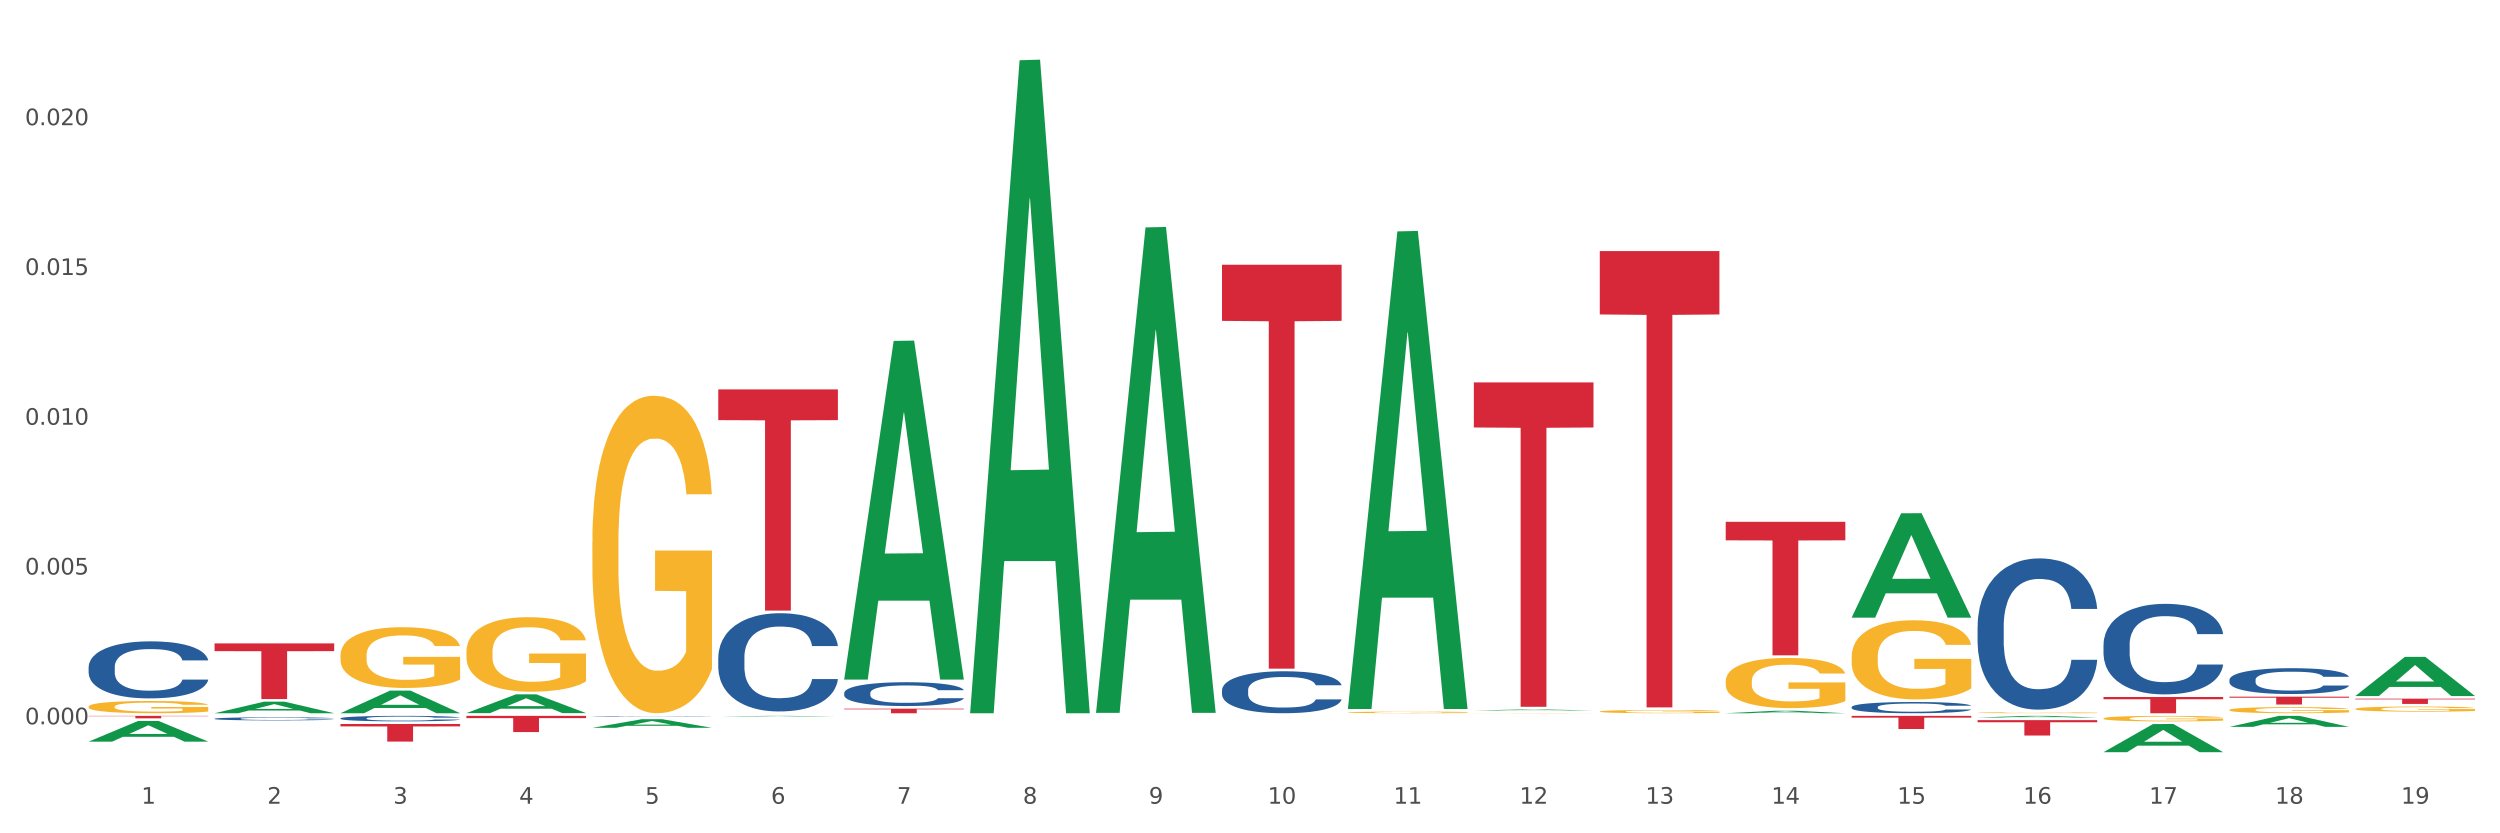 <?xml version="1.0" encoding="utf-8" standalone="no"?>
<!DOCTYPE svg PUBLIC "-//W3C//DTD SVG 1.1//EN"
  "http://www.w3.org/Graphics/SVG/1.1/DTD/svg11.dtd">
<svg xmlns:xlink="http://www.w3.org/1999/xlink" width="1080pt" height="360pt" viewBox="0 0 1080 360" xmlns="http://www.w3.org/2000/svg" version="1.1">
 <rect x="0" y="0" width="1080" height="360" fill="#333333" stroke="none"/>
 <defs>
  <style type="text/css">*{stroke-linejoin: round; stroke-linecap: butt}</style>
 </defs>
 <g id="figure_1">
  <g id="patch_1">
   <path d="M 0 360 
L 1080 360 
L 1080 0 
L 0 0 
z
" style="fill: #ffffff; stroke: #ffffff; stroke-linejoin: miter"/>
  </g>
  <g id="axes_1">
   <g id="matplotlib.axis_1">
    <g id="xtick_1">
     <g id="text_1">
      <!-- 1 -->
      <g style="fill: #4d4d4d" transform="translate(61.07 347.204) scale(0.096 -0.096)">
       <defs>
        <path id="DejaVuSans-31" d="M 794 531 
L 1825 531 
L 1825 4091 
L 703 3866 
L 703 4441 
L 1819 4666 
L 2450 4666 
L 2450 531 
L 3481 531 
L 3481 0 
L 794 0 
L 794 531 
z
" transform="scale(0.016)"/>
       </defs>
       <use xlink:href="#DejaVuSans-31"/>
      </g>
     </g>
    </g>
    <g id="xtick_2">
     <g id="text_2">
      <!-- 2 -->
      <g style="fill: #4d4d4d" transform="translate(115.472 347.204) scale(0.096 -0.096)">
       <defs>
        <path id="DejaVuSans-32" d="M 1228 531 
L 3431 531 
L 3431 0 
L 469 0 
L 469 531 
Q 828 903 1448 1529 
Q 2069 2156 2228 2338 
Q 2531 2678 2651 2914 
Q 2772 3150 2772 3378 
Q 2772 3750 2511 3984 
Q 2250 4219 1831 4219 
Q 1534 4219 1204 4116 
Q 875 4013 500 3803 
L 500 4441 
Q 881 4594 1212 4672 
Q 1544 4750 1819 4750 
Q 2544 4750 2975 4387 
Q 3406 4025 3406 3419 
Q 3406 3131 3298 2873 
Q 3191 2616 2906 2266 
Q 2828 2175 2409 1742 
Q 1991 1309 1228 531 
z
" transform="scale(0.016)"/>
       </defs>
       <use xlink:href="#DejaVuSans-32"/>
      </g>
     </g>
    </g>
    <g id="xtick_3">
     <g id="text_3">
      <!-- 3 -->
      <g style="fill: #4d4d4d" transform="translate(169.874 347.204) scale(0.096 -0.096)">
       <defs>
        <path id="DejaVuSans-33" d="M 2597 2516 
Q 3050 2419 3304 2112 
Q 3559 1806 3559 1356 
Q 3559 666 3084 287 
Q 2609 -91 1734 -91 
Q 1441 -91 1130 -33 
Q 819 25 488 141 
L 488 750 
Q 750 597 1062 519 
Q 1375 441 1716 441 
Q 2309 441 2620 675 
Q 2931 909 2931 1356 
Q 2931 1769 2642 2001 
Q 2353 2234 1838 2234 
L 1294 2234 
L 1294 2753 
L 1863 2753 
Q 2328 2753 2575 2939 
Q 2822 3125 2822 3475 
Q 2822 3834 2567 4026 
Q 2313 4219 1838 4219 
Q 1578 4219 1281 4162 
Q 984 4106 628 3988 
L 628 4550 
Q 988 4650 1302 4700 
Q 1616 4750 1894 4750 
Q 2613 4750 3031 4423 
Q 3450 4097 3450 3541 
Q 3450 3153 3228 2886 
Q 3006 2619 2597 2516 
z
" transform="scale(0.016)"/>
       </defs>
       <use xlink:href="#DejaVuSans-33"/>
      </g>
     </g>
    </g>
    <g id="xtick_4">
     <g id="text_4">
      <!-- 4 -->
      <g style="fill: #4d4d4d" transform="translate(224.276 347.204) scale(0.096 -0.096)">
       <defs>
        <path id="DejaVuSans-34" d="M 2419 4116 
L 825 1625 
L 2419 1625 
L 2419 4116 
z
M 2253 4666 
L 3047 4666 
L 3047 1625 
L 3713 1625 
L 3713 1100 
L 3047 1100 
L 3047 0 
L 2419 0 
L 2419 1100 
L 313 1100 
L 313 1709 
L 2253 4666 
z
" transform="scale(0.016)"/>
       </defs>
       <use xlink:href="#DejaVuSans-34"/>
      </g>
     </g>
    </g>
    <g id="xtick_5">
     <g id="text_5">
      <!-- 5 -->
      <g style="fill: #4d4d4d" transform="translate(278.678 347.204) scale(0.096 -0.096)">
       <defs>
        <path id="DejaVuSans-35" d="M 691 4666 
L 3169 4666 
L 3169 4134 
L 1269 4134 
L 1269 2991 
Q 1406 3038 1543 3061 
Q 1681 3084 1819 3084 
Q 2600 3084 3056 2656 
Q 3513 2228 3513 1497 
Q 3513 744 3044 326 
Q 2575 -91 1722 -91 
Q 1428 -91 1123 -41 
Q 819 9 494 109 
L 494 744 
Q 775 591 1075 516 
Q 1375 441 1709 441 
Q 2250 441 2565 725 
Q 2881 1009 2881 1497 
Q 2881 1984 2565 2268 
Q 2250 2553 1709 2553 
Q 1456 2553 1204 2497 
Q 953 2441 691 2322 
L 691 4666 
z
" transform="scale(0.016)"/>
       </defs>
       <use xlink:href="#DejaVuSans-35"/>
      </g>
     </g>
    </g>
    <g id="xtick_6">
     <g id="text_6">
      <!-- 6 -->
      <g style="fill: #4d4d4d" transform="translate(333.08 347.204) scale(0.096 -0.096)">
       <defs>
        <path id="DejaVuSans-36" d="M 2113 2584 
Q 1688 2584 1439 2293 
Q 1191 2003 1191 1497 
Q 1191 994 1439 701 
Q 1688 409 2113 409 
Q 2538 409 2786 701 
Q 3034 994 3034 1497 
Q 3034 2003 2786 2293 
Q 2538 2584 2113 2584 
z
M 3366 4563 
L 3366 3988 
Q 3128 4100 2886 4159 
Q 2644 4219 2406 4219 
Q 1781 4219 1451 3797 
Q 1122 3375 1075 2522 
Q 1259 2794 1537 2939 
Q 1816 3084 2150 3084 
Q 2853 3084 3261 2657 
Q 3669 2231 3669 1497 
Q 3669 778 3244 343 
Q 2819 -91 2113 -91 
Q 1303 -91 875 529 
Q 447 1150 447 2328 
Q 447 3434 972 4092 
Q 1497 4750 2381 4750 
Q 2619 4750 2861 4703 
Q 3103 4656 3366 4563 
z
" transform="scale(0.016)"/>
       </defs>
       <use xlink:href="#DejaVuSans-36"/>
      </g>
     </g>
    </g>
    <g id="xtick_7">
     <g id="text_7">
      <!-- 7 -->
      <g style="fill: #4d4d4d" transform="translate(387.482 347.204) scale(0.096 -0.096)">
       <defs>
        <path id="DejaVuSans-37" d="M 525 4666 
L 3525 4666 
L 3525 4397 
L 1831 0 
L 1172 0 
L 2766 4134 
L 525 4134 
L 525 4666 
z
" transform="scale(0.016)"/>
       </defs>
       <use xlink:href="#DejaVuSans-37"/>
      </g>
     </g>
    </g>
    <g id="xtick_8">
     <g id="text_8">
      <!-- 8 -->
      <g style="fill: #4d4d4d" transform="translate(441.884 347.204) scale(0.096 -0.096)">
       <defs>
        <path id="DejaVuSans-38" d="M 2034 2216 
Q 1584 2216 1326 1975 
Q 1069 1734 1069 1313 
Q 1069 891 1326 650 
Q 1584 409 2034 409 
Q 2484 409 2743 651 
Q 3003 894 3003 1313 
Q 3003 1734 2745 1975 
Q 2488 2216 2034 2216 
z
M 1403 2484 
Q 997 2584 770 2862 
Q 544 3141 544 3541 
Q 544 4100 942 4425 
Q 1341 4750 2034 4750 
Q 2731 4750 3128 4425 
Q 3525 4100 3525 3541 
Q 3525 3141 3298 2862 
Q 3072 2584 2669 2484 
Q 3125 2378 3379 2068 
Q 3634 1759 3634 1313 
Q 3634 634 3220 271 
Q 2806 -91 2034 -91 
Q 1263 -91 848 271 
Q 434 634 434 1313 
Q 434 1759 690 2068 
Q 947 2378 1403 2484 
z
M 1172 3481 
Q 1172 3119 1398 2916 
Q 1625 2713 2034 2713 
Q 2441 2713 2670 2916 
Q 2900 3119 2900 3481 
Q 2900 3844 2670 4047 
Q 2441 4250 2034 4250 
Q 1625 4250 1398 4047 
Q 1172 3844 1172 3481 
z
" transform="scale(0.016)"/>
       </defs>
       <use xlink:href="#DejaVuSans-38"/>
      </g>
     </g>
    </g>
    <g id="xtick_9">
     <g id="text_9">
      <!-- 9 -->
      <g style="fill: #4d4d4d" transform="translate(496.286 347.204) scale(0.096 -0.096)">
       <defs>
        <path id="DejaVuSans-39" d="M 703 97 
L 703 672 
Q 941 559 1184 500 
Q 1428 441 1663 441 
Q 2288 441 2617 861 
Q 2947 1281 2994 2138 
Q 2813 1869 2534 1725 
Q 2256 1581 1919 1581 
Q 1219 1581 811 2004 
Q 403 2428 403 3163 
Q 403 3881 828 4315 
Q 1253 4750 1959 4750 
Q 2769 4750 3195 4129 
Q 3622 3509 3622 2328 
Q 3622 1225 3098 567 
Q 2575 -91 1691 -91 
Q 1453 -91 1209 -44 
Q 966 3 703 97 
z
M 1959 2075 
Q 2384 2075 2632 2365 
Q 2881 2656 2881 3163 
Q 2881 3666 2632 3958 
Q 2384 4250 1959 4250 
Q 1534 4250 1286 3958 
Q 1038 3666 1038 3163 
Q 1038 2656 1286 2365 
Q 1534 2075 1959 2075 
z
" transform="scale(0.016)"/>
       </defs>
       <use xlink:href="#DejaVuSans-39"/>
      </g>
     </g>
    </g>
    <g id="xtick_10">
     <g id="text_10">
      <!-- 10 -->
      <g style="fill: #4d4d4d" transform="translate(547.634 347.204) scale(0.096 -0.096)">
       <defs>
        <path id="DejaVuSans-30" d="M 2034 4250 
Q 1547 4250 1301 3770 
Q 1056 3291 1056 2328 
Q 1056 1369 1301 889 
Q 1547 409 2034 409 
Q 2525 409 2770 889 
Q 3016 1369 3016 2328 
Q 3016 3291 2770 3770 
Q 2525 4250 2034 4250 
z
M 2034 4750 
Q 2819 4750 3233 4129 
Q 3647 3509 3647 2328 
Q 3647 1150 3233 529 
Q 2819 -91 2034 -91 
Q 1250 -91 836 529 
Q 422 1150 422 2328 
Q 422 3509 836 4129 
Q 1250 4750 2034 4750 
z
" transform="scale(0.016)"/>
       </defs>
       <use xlink:href="#DejaVuSans-31"/>
       <use xlink:href="#DejaVuSans-30" transform="translate(63.623 0)"/>
      </g>
     </g>
    </g>
    <g id="xtick_11">
     <g id="text_11">
      <!-- 11 -->
      <g style="fill: #4d4d4d" transform="translate(602.035 347.204) scale(0.096 -0.096)">
       <use xlink:href="#DejaVuSans-31"/>
       <use xlink:href="#DejaVuSans-31" transform="translate(63.623 0)"/>
      </g>
     </g>
    </g>
    <g id="xtick_12">
     <g id="text_12">
      <!-- 12 -->
      <g style="fill: #4d4d4d" transform="translate(656.437 347.204) scale(0.096 -0.096)">
       <use xlink:href="#DejaVuSans-31"/>
       <use xlink:href="#DejaVuSans-32" transform="translate(63.623 0)"/>
      </g>
     </g>
    </g>
    <g id="xtick_13">
     <g id="text_13">
      <!-- 13 -->
      <g style="fill: #4d4d4d" transform="translate(710.839 347.204) scale(0.096 -0.096)">
       <use xlink:href="#DejaVuSans-31"/>
       <use xlink:href="#DejaVuSans-33" transform="translate(63.623 0)"/>
      </g>
     </g>
    </g>
    <g id="xtick_14">
     <g id="text_14">
      <!-- 14 -->
      <g style="fill: #4d4d4d" transform="translate(765.241 347.204) scale(0.096 -0.096)">
       <use xlink:href="#DejaVuSans-31"/>
       <use xlink:href="#DejaVuSans-34" transform="translate(63.623 0)"/>
      </g>
     </g>
    </g>
    <g id="xtick_15">
     <g id="text_15">
      <!-- 15 -->
      <g style="fill: #4d4d4d" transform="translate(819.643 347.204) scale(0.096 -0.096)">
       <use xlink:href="#DejaVuSans-31"/>
       <use xlink:href="#DejaVuSans-35" transform="translate(63.623 0)"/>
      </g>
     </g>
    </g>
    <g id="xtick_16">
     <g id="text_16">
      <!-- 16 -->
      <g style="fill: #4d4d4d" transform="translate(874.045 347.204) scale(0.096 -0.096)">
       <use xlink:href="#DejaVuSans-31"/>
       <use xlink:href="#DejaVuSans-36" transform="translate(63.623 0)"/>
      </g>
     </g>
    </g>
    <g id="xtick_17">
     <g id="text_17">
      <!-- 17 -->
      <g style="fill: #4d4d4d" transform="translate(928.447 347.204) scale(0.096 -0.096)">
       <use xlink:href="#DejaVuSans-31"/>
       <use xlink:href="#DejaVuSans-37" transform="translate(63.623 0)"/>
      </g>
     </g>
    </g>
    <g id="xtick_18">
     <g id="text_18">
      <!-- 18 -->
      <g style="fill: #4d4d4d" transform="translate(982.849 347.204) scale(0.096 -0.096)">
       <use xlink:href="#DejaVuSans-31"/>
       <use xlink:href="#DejaVuSans-38" transform="translate(63.623 0)"/>
      </g>
     </g>
    </g>
    <g id="xtick_19">
     <g id="text_19">
      <!-- 19 -->
      <g style="fill: #4d4d4d" transform="translate(1037.251 347.204) scale(0.096 -0.096)">
       <use xlink:href="#DejaVuSans-31"/>
       <use xlink:href="#DejaVuSans-39" transform="translate(63.623 0)"/>
      </g>
     </g>
    </g>
    <g id="xtick_20"/>
    <g id="xtick_21"/>
    <g id="xtick_22"/>
    <g id="xtick_23"/>
    <g id="xtick_24"/>
    <g id="xtick_25"/>
    <g id="xtick_26"/>
    <g id="xtick_27"/>
    <g id="xtick_28"/>
    <g id="xtick_29"/>
    <g id="xtick_30"/>
    <g id="xtick_31"/>
    <g id="xtick_32"/>
    <g id="xtick_33"/>
    <g id="xtick_34"/>
    <g id="xtick_35"/>
    <g id="xtick_36"/>
    <g id="xtick_37"/>
   </g>
   <g id="matplotlib.axis_2">
    <g id="ytick_1">
     <g id="text_20">
      <!-- 0.000 -->
      <g style="fill: #4d4d4d" transform="translate(10.8 312.9) scale(0.096 -0.096)">
       <defs>
        <path id="DejaVuSans-2e" d="M 684 794 
L 1344 794 
L 1344 0 
L 684 0 
L 684 794 
z
" transform="scale(0.016)"/>
       </defs>
       <use xlink:href="#DejaVuSans-30"/>
       <use xlink:href="#DejaVuSans-2e" transform="translate(63.623 0)"/>
       <use xlink:href="#DejaVuSans-30" transform="translate(95.41 0)"/>
       <use xlink:href="#DejaVuSans-30" transform="translate(159.033 0)"/>
       <use xlink:href="#DejaVuSans-30" transform="translate(222.656 0)"/>
      </g>
     </g>
    </g>
    <g id="ytick_2">
     <g id="text_21">
      <!-- 0.005 -->
      <g style="fill: #4d4d4d" transform="translate(10.8 248.196) scale(0.096 -0.096)">
       <use xlink:href="#DejaVuSans-30"/>
       <use xlink:href="#DejaVuSans-2e" transform="translate(63.623 0)"/>
       <use xlink:href="#DejaVuSans-30" transform="translate(95.41 0)"/>
       <use xlink:href="#DejaVuSans-30" transform="translate(159.033 0)"/>
       <use xlink:href="#DejaVuSans-35" transform="translate(222.656 0)"/>
      </g>
     </g>
    </g>
    <g id="ytick_3">
     <g id="text_22">
      <!-- 0.010 -->
      <g style="fill: #4d4d4d" transform="translate(10.8 183.493) scale(0.096 -0.096)">
       <use xlink:href="#DejaVuSans-30"/>
       <use xlink:href="#DejaVuSans-2e" transform="translate(63.623 0)"/>
       <use xlink:href="#DejaVuSans-30" transform="translate(95.41 0)"/>
       <use xlink:href="#DejaVuSans-31" transform="translate(159.033 0)"/>
       <use xlink:href="#DejaVuSans-30" transform="translate(222.656 0)"/>
      </g>
     </g>
    </g>
    <g id="ytick_4">
     <g id="text_23">
      <!-- 0.015 -->
      <g style="fill: #4d4d4d" transform="translate(10.8 118.79) scale(0.096 -0.096)">
       <use xlink:href="#DejaVuSans-30"/>
       <use xlink:href="#DejaVuSans-2e" transform="translate(63.623 0)"/>
       <use xlink:href="#DejaVuSans-30" transform="translate(95.41 0)"/>
       <use xlink:href="#DejaVuSans-31" transform="translate(159.033 0)"/>
       <use xlink:href="#DejaVuSans-35" transform="translate(222.656 0)"/>
      </g>
     </g>
    </g>
    <g id="ytick_5">
     <g id="text_24">
      <!-- 0.020 -->
      <g style="fill: #4d4d4d" transform="translate(10.8 54.087) scale(0.096 -0.096)">
       <use xlink:href="#DejaVuSans-30"/>
       <use xlink:href="#DejaVuSans-2e" transform="translate(63.623 0)"/>
       <use xlink:href="#DejaVuSans-30" transform="translate(95.41 0)"/>
       <use xlink:href="#DejaVuSans-32" transform="translate(159.033 0)"/>
       <use xlink:href="#DejaVuSans-30" transform="translate(222.656 0)"/>
      </g>
     </g>
    </g>
    <g id="ytick_6"/>
    <g id="ytick_7"/>
    <g id="ytick_8"/>
    <g id="ytick_9"/>
    <g id="ytick_10"/>
   </g>
   <g id="PolyCollection_1">
    <path d="M 963.116 293.671 
L 963.177 293.661 
L 963.177 293.376 
L 963.361 292.988 
L 964.033 292.275 
L 964.888 291.735 
L 966.354 291.103 
L 967.148 290.838 
L 968.187 290.542 
L 970.325 290.063 
L 972.768 289.655 
L 974.479 289.431 
L 975.762 289.288 
L 978.633 289.033 
L 980.282 288.921 
L 981.993 288.83 
L 983.459 288.768 
L 985.903 288.697 
L 987.858 288.666 
L 990.118 288.656 
L 992.012 288.666 
L 994.516 288.707 
L 998.182 288.83 
L 999.587 288.901 
L 1001.481 289.023 
L 1003.435 289.186 
L 1005.024 289.349 
L 1006.856 289.584 
L 1008.75 289.89 
L 1010.583 290.277 
L 1011.866 290.634 
L 1012.904 291.011 
L 1013.821 291.47 
L 1014.493 291.969 
L 1014.798 292.387 
L 1003.619 292.387 
L 1003.313 292.01 
L 1002.702 291.602 
L 1002.091 291.327 
L 1001.419 291.103 
L 1000.381 290.848 
L 999.465 290.685 
L 997.937 290.491 
L 996.532 290.369 
L 995.372 290.297 
L 993.966 290.236 
L 990.973 290.175 
L 988.835 290.175 
L 987.491 290.195 
L 985.842 290.246 
L 984.436 290.318 
L 982.787 290.44 
L 981.504 290.573 
L 980.221 290.746 
L 979.488 290.868 
L 978.389 291.092 
L 977.656 291.276 
L 976.678 291.592 
L 976.128 291.816 
L 975.151 292.397 
L 974.723 292.825 
L 974.54 293.121 
L 974.418 293.447 
L 974.418 295.037 
L 974.784 295.751 
L 975.09 296.057 
L 975.578 296.403 
L 976.495 296.852 
L 977.839 297.29 
L 979.244 297.606 
L 980.405 297.8 
L 981.504 297.942 
L 982.604 298.055 
L 983.948 298.157 
L 985.047 298.218 
L 986.697 298.279 
L 988.652 298.309 
L 990.179 298.309 
L 993.294 298.258 
L 994.7 298.208 
L 996.044 298.136 
L 997.51 298.024 
L 998.67 297.902 
L 999.342 297.81 
L 1000.442 297.616 
L 1001.297 297.412 
L 1002.03 297.178 
L 1002.519 296.974 
L 1003.069 296.668 
L 1003.496 296.322 
L 1003.619 296.138 
L 1014.798 296.138 
L 1014.554 296.505 
L 1014.126 296.862 
L 1013.271 297.341 
L 1012.599 297.616 
L 1011.56 297.953 
L 1010.461 298.238 
L 1008.933 298.554 
L 1007.528 298.789 
L 1006.062 298.992 
L 1004.474 299.176 
L 1001.603 299.431 
L 1000.564 299.502 
L 998.365 299.624 
L 996.654 299.696 
L 994.15 299.767 
L 991.584 299.808 
L 988.896 299.818 
L 986.514 299.798 
L 983.887 299.737 
L 982.237 299.675 
L 980.405 299.584 
L 978.266 299.441 
L 976.25 299.268 
L 974.357 299.064 
L 972.585 298.829 
L 970.936 298.564 
L 968.798 298.126 
L 967.209 297.698 
L 966.048 297.3 
L 965.254 296.964 
L 964.46 296.536 
L 964.033 296.24 
L 963.361 295.527 
L 963.116 294.864 
L 963.116 293.671 
z
" clip-path="url(#p5a4f2e7077)" style="fill: #255c99"/>
    <path d="M 854.312 270.59 
L 854.373 270.531 
L 854.373 268.86 
L 854.557 266.592 
L 855.229 262.415 
L 856.084 259.253 
L 857.55 255.553 
L 858.344 254.002 
L 859.383 252.271 
L 861.521 249.467 
L 863.964 247.08 
L 865.675 245.767 
L 866.958 244.932 
L 869.829 243.44 
L 871.478 242.783 
L 873.189 242.246 
L 874.655 241.888 
L 877.099 241.471 
L 879.054 241.292 
L 881.314 241.232 
L 883.208 241.292 
L 885.712 241.53 
L 889.378 242.246 
L 890.783 242.664 
L 892.677 243.38 
L 894.631 244.335 
L 896.22 245.29 
L 898.052 246.662 
L 899.946 248.452 
L 901.779 250.72 
L 903.062 252.808 
L 904.1 255.016 
L 905.017 257.701 
L 905.689 260.625 
L 905.994 263.072 
L 894.815 263.072 
L 894.509 260.864 
L 893.898 258.477 
L 893.287 256.866 
L 892.616 255.553 
L 891.577 254.061 
L 890.661 253.107 
L 889.133 251.973 
L 887.728 251.257 
L 886.568 250.839 
L 885.163 250.481 
L 882.169 250.123 
L 880.031 250.123 
L 878.687 250.242 
L 877.038 250.541 
L 875.633 250.958 
L 873.983 251.674 
L 872.7 252.45 
L 871.417 253.465 
L 870.684 254.181 
L 869.585 255.493 
L 868.852 256.567 
L 867.874 258.417 
L 867.324 259.73 
L 866.347 263.131 
L 865.919 265.638 
L 865.736 267.368 
L 865.614 269.277 
L 865.614 278.586 
L 865.98 282.763 
L 866.286 284.553 
L 866.775 286.582 
L 867.691 289.208 
L 869.035 291.773 
L 870.44 293.623 
L 871.601 294.757 
L 872.7 295.592 
L 873.8 296.249 
L 875.144 296.846 
L 876.243 297.204 
L 877.893 297.562 
L 879.848 297.741 
L 881.375 297.741 
L 884.491 297.442 
L 885.896 297.144 
L 887.24 296.726 
L 888.706 296.07 
L 889.866 295.354 
L 890.538 294.817 
L 891.638 293.683 
L 892.493 292.49 
L 893.226 291.117 
L 893.715 289.924 
L 894.265 288.134 
L 894.693 286.105 
L 894.815 285.031 
L 905.994 285.031 
L 905.75 287.179 
L 905.322 289.267 
L 904.467 292.072 
L 903.795 293.683 
L 902.756 295.652 
L 901.657 297.323 
L 900.13 299.173 
L 898.724 300.545 
L 897.258 301.739 
L 895.67 302.813 
L 892.799 304.304 
L 891.76 304.722 
L 889.561 305.438 
L 887.851 305.856 
L 885.346 306.274 
L 882.78 306.512 
L 880.092 306.572 
L 877.71 306.453 
L 875.083 306.095 
L 873.433 305.737 
L 871.601 305.2 
L 869.463 304.364 
L 867.447 303.35 
L 865.553 302.156 
L 863.781 300.784 
L 862.132 299.232 
L 859.994 296.667 
L 858.405 294.16 
L 857.245 291.833 
L 856.45 289.864 
L 855.656 287.358 
L 855.229 285.627 
L 854.557 281.45 
L 854.312 277.572 
L 854.312 270.59 
z
" clip-path="url(#p5a4f2e7077)" style="fill: #255c99"/>
    <path d="M 908.714 278.438 
L 908.775 278.403 
L 908.775 277.402 
L 908.959 276.045 
L 909.631 273.544 
L 910.486 271.651 
L 911.952 269.436 
L 912.746 268.507 
L 913.785 267.471 
L 915.923 265.792 
L 918.366 264.364 
L 920.077 263.578 
L 921.36 263.078 
L 924.231 262.184 
L 925.88 261.792 
L 927.591 261.47 
L 929.057 261.256 
L 931.501 261.006 
L 933.456 260.898 
L 935.716 260.863 
L 937.61 260.898 
L 940.114 261.041 
L 943.78 261.47 
L 945.185 261.72 
L 947.079 262.149 
L 949.033 262.72 
L 950.622 263.292 
L 952.454 264.113 
L 954.348 265.185 
L 956.181 266.543 
L 957.464 267.793 
L 958.502 269.115 
L 959.419 270.722 
L 960.091 272.473 
L 960.396 273.937 
L 949.217 273.937 
L 948.911 272.615 
L 948.3 271.187 
L 947.689 270.222 
L 947.017 269.436 
L 945.979 268.543 
L 945.063 267.972 
L 943.535 267.293 
L 942.13 266.864 
L 940.97 266.614 
L 939.565 266.4 
L 936.571 266.185 
L 934.433 266.185 
L 933.089 266.257 
L 931.44 266.435 
L 930.035 266.686 
L 928.385 267.114 
L 927.102 267.579 
L 925.819 268.186 
L 925.086 268.615 
L 923.987 269.4 
L 923.254 270.043 
L 922.276 271.151 
L 921.726 271.937 
L 920.749 273.973 
L 920.321 275.473 
L 920.138 276.509 
L 920.016 277.652 
L 920.016 283.225 
L 920.382 285.726 
L 920.688 286.797 
L 921.177 288.012 
L 922.093 289.584 
L 923.437 291.12 
L 924.842 292.227 
L 926.003 292.906 
L 927.102 293.406 
L 928.202 293.799 
L 929.546 294.156 
L 930.645 294.371 
L 932.295 294.585 
L 934.25 294.692 
L 935.777 294.692 
L 938.893 294.513 
L 940.298 294.335 
L 941.642 294.085 
L 943.108 293.692 
L 944.268 293.263 
L 944.94 292.942 
L 946.04 292.263 
L 946.895 291.548 
L 947.628 290.727 
L 948.117 290.012 
L 948.667 288.941 
L 949.095 287.726 
L 949.217 287.083 
L 960.396 287.083 
L 960.152 288.369 
L 959.724 289.619 
L 958.869 291.298 
L 958.197 292.263 
L 957.158 293.442 
L 956.059 294.442 
L 954.531 295.549 
L 953.126 296.371 
L 951.66 297.085 
L 950.072 297.728 
L 947.201 298.622 
L 946.162 298.872 
L 943.963 299.3 
L 942.252 299.55 
L 939.748 299.8 
L 937.182 299.943 
L 934.494 299.979 
L 932.112 299.908 
L 929.485 299.693 
L 927.835 299.479 
L 926.003 299.157 
L 923.864 298.657 
L 921.849 298.05 
L 919.955 297.336 
L 918.183 296.514 
L 916.534 295.585 
L 914.396 294.049 
L 912.807 292.549 
L 911.647 291.155 
L 910.852 289.977 
L 910.058 288.476 
L 909.631 287.44 
L 908.959 284.94 
L 908.714 282.618 
L 908.714 278.438 
z
" clip-path="url(#p5a4f2e7077)" style="fill: #255c99"/>
    <path d="M 799.91 266.744 
L 799.964 266.701 
L 821.276 221.739 
L 830.12 221.696 
L 851.592 266.828 
L 841.362 266.828 
L 836.727 256.319 
L 814.722 256.319 
L 814.562 256.488 
L 810.087 266.828 
L 799.91 266.828 
L 799.91 266.744 
L 817.493 250.047 
L 833.956 250.004 
L 825.805 231.316 
L 825.698 231.231 
L 825.591 231.358 
L 817.44 250.004 
L 817.493 250.047 
L 799.91 266.744 
z
" clip-path="url(#p5a4f2e7077)" style="fill: #109648"/>
    <path d="M 854.312 309.964 
L 854.366 309.963 
L 875.678 309.253 
L 884.522 309.252 
L 905.994 309.965 
L 895.764 309.965 
L 891.129 309.799 
L 869.124 309.799 
L 868.964 309.802 
L 864.489 309.965 
L 854.312 309.965 
L 854.312 309.964 
L 871.895 309.7 
L 888.358 309.7 
L 880.206 309.404 
L 880.1 309.403 
L 879.993 309.405 
L 871.841 309.7 
L 871.895 309.7 
L 854.312 309.964 
z
" clip-path="url(#p5a4f2e7077)" style="fill: #109648"/>
    <path d="M 908.714 324.927 
L 908.768 324.915 
L 930.08 312.788 
L 938.924 312.776 
L 960.396 324.95 
L 950.166 324.95 
L 945.531 322.115 
L 923.526 322.115 
L 923.366 322.161 
L 918.891 324.95 
L 908.714 324.95 
L 908.714 324.927 
L 926.297 320.423 
L 942.76 320.412 
L 934.608 315.371 
L 934.502 315.348 
L 934.395 315.382 
L 926.243 320.412 
L 926.297 320.423 
L 908.714 324.927 
z
" clip-path="url(#p5a4f2e7077)" style="fill: #109648"/>
    <path d="M 963.116 314.005 
L 963.169 314 
L 984.482 309.257 
L 993.326 309.252 
L 1014.798 314.014 
L 1004.568 314.014 
L 999.933 312.905 
L 977.928 312.905 
L 977.768 312.923 
L 973.293 314.014 
L 963.116 314.014 
L 963.116 314.005 
L 980.699 312.243 
L 997.162 312.239 
L 989.01 310.267 
L 988.904 310.258 
L 988.797 310.272 
L 980.645 312.239 
L 980.699 312.243 
L 963.116 314.005 
z
" clip-path="url(#p5a4f2e7077)" style="fill: #109648"/>
    <path d="M 1017.518 300.661 
L 1017.571 300.645 
L 1038.884 283.78 
L 1047.728 283.764 
L 1069.2 300.692 
L 1058.97 300.692 
L 1054.335 296.75 
L 1032.33 296.75 
L 1032.17 296.814 
L 1027.695 300.692 
L 1017.518 300.692 
L 1017.518 300.661 
L 1035.101 294.398 
L 1051.564 294.382 
L 1043.412 287.372 
L 1043.306 287.34 
L 1043.199 287.388 
L 1035.047 294.382 
L 1035.101 294.398 
L 1017.518 300.661 
z
" clip-path="url(#p5a4f2e7077)" style="fill: #109648"/>
    <path d="M 799.91 305.447 
L 799.971 305.443 
L 799.971 305.319 
L 800.155 305.15 
L 800.827 304.84 
L 801.682 304.606 
L 803.148 304.331 
L 803.942 304.216 
L 804.981 304.087 
L 807.119 303.879 
L 809.563 303.702 
L 811.273 303.605 
L 812.556 303.542 
L 815.427 303.432 
L 817.077 303.383 
L 818.787 303.343 
L 820.253 303.317 
L 822.697 303.286 
L 824.652 303.272 
L 826.912 303.268 
L 828.806 303.272 
L 831.31 303.29 
L 834.976 303.343 
L 836.381 303.374 
L 838.275 303.427 
L 840.23 303.498 
L 841.818 303.569 
L 843.651 303.671 
L 845.544 303.804 
L 847.377 303.972 
L 848.66 304.127 
L 849.698 304.291 
L 850.615 304.49 
L 851.287 304.708 
L 851.592 304.889 
L 840.413 304.889 
L 840.107 304.725 
L 839.496 304.548 
L 838.886 304.428 
L 838.214 304.331 
L 837.175 304.22 
L 836.259 304.149 
L 834.731 304.065 
L 833.326 304.012 
L 832.166 303.981 
L 830.761 303.954 
L 827.767 303.928 
L 825.629 303.928 
L 824.285 303.937 
L 822.636 303.959 
L 821.231 303.99 
L 819.581 304.043 
L 818.298 304.101 
L 817.015 304.176 
L 816.282 304.229 
L 815.183 304.327 
L 814.45 304.406 
L 813.472 304.544 
L 812.922 304.641 
L 811.945 304.894 
L 811.517 305.08 
L 811.334 305.208 
L 811.212 305.35 
L 811.212 306.041 
L 811.578 306.351 
L 811.884 306.484 
L 812.373 306.634 
L 813.289 306.829 
L 814.633 307.02 
L 816.038 307.157 
L 817.199 307.241 
L 818.298 307.303 
L 819.398 307.352 
L 820.742 307.396 
L 821.842 307.423 
L 823.491 307.45 
L 825.446 307.463 
L 826.973 307.463 
L 830.089 307.441 
L 831.494 307.418 
L 832.838 307.387 
L 834.304 307.339 
L 835.465 307.286 
L 836.137 307.246 
L 837.236 307.162 
L 838.091 307.073 
L 838.824 306.971 
L 839.313 306.882 
L 839.863 306.75 
L 840.291 306.599 
L 840.413 306.519 
L 851.592 306.519 
L 851.348 306.679 
L 850.92 306.834 
L 850.065 307.042 
L 849.393 307.162 
L 848.354 307.308 
L 847.255 307.432 
L 845.728 307.569 
L 844.323 307.671 
L 842.856 307.76 
L 841.268 307.839 
L 838.397 307.95 
L 837.358 307.981 
L 835.159 308.034 
L 833.449 308.065 
L 830.944 308.096 
L 828.378 308.114 
L 825.69 308.118 
L 823.308 308.11 
L 820.681 308.083 
L 819.031 308.056 
L 817.199 308.017 
L 815.061 307.954 
L 813.045 307.879 
L 811.151 307.791 
L 809.379 307.689 
L 807.73 307.574 
L 805.592 307.383 
L 804.003 307.197 
L 802.843 307.024 
L 802.048 306.878 
L 801.254 306.692 
L 800.827 306.564 
L 800.155 306.253 
L 799.91 305.966 
L 799.91 305.447 
z
" clip-path="url(#p5a4f2e7077)" style="fill: #255c99"/>
    <path d="M 527.901 298.134 
L 527.962 298.118 
L 527.962 297.654 
L 528.145 297.025 
L 528.817 295.866 
L 529.672 294.989 
L 531.138 293.962 
L 531.932 293.532 
L 532.971 293.051 
L 535.109 292.273 
L 537.553 291.611 
L 539.263 291.247 
L 540.546 291.015 
L 543.417 290.601 
L 545.067 290.419 
L 546.777 290.27 
L 548.243 290.171 
L 550.687 290.055 
L 552.642 290.005 
L 554.902 289.988 
L 556.796 290.005 
L 559.301 290.071 
L 562.966 290.27 
L 564.371 290.386 
L 566.265 290.584 
L 568.22 290.849 
L 569.808 291.114 
L 571.641 291.495 
L 573.535 291.992 
L 575.367 292.621 
L 576.65 293.2 
L 577.689 293.813 
L 578.605 294.558 
L 579.277 295.369 
L 579.582 296.048 
L 568.403 296.048 
L 568.098 295.436 
L 567.487 294.773 
L 566.876 294.326 
L 566.204 293.962 
L 565.165 293.548 
L 564.249 293.283 
L 562.722 292.969 
L 561.317 292.77 
L 560.156 292.654 
L 558.751 292.555 
L 555.757 292.455 
L 553.619 292.455 
L 552.275 292.488 
L 550.626 292.571 
L 549.221 292.687 
L 547.571 292.886 
L 546.289 293.101 
L 545.006 293.383 
L 544.273 293.581 
L 543.173 293.946 
L 542.44 294.244 
L 541.462 294.757 
L 540.913 295.121 
L 539.935 296.065 
L 539.508 296.76 
L 539.324 297.24 
L 539.202 297.77 
L 539.202 300.353 
L 539.569 301.512 
L 539.874 302.009 
L 540.363 302.572 
L 541.279 303.3 
L 542.623 304.012 
L 544.028 304.526 
L 545.189 304.84 
L 546.289 305.072 
L 547.388 305.254 
L 548.732 305.42 
L 549.832 305.519 
L 551.481 305.618 
L 553.436 305.668 
L 554.963 305.668 
L 558.079 305.585 
L 559.484 305.502 
L 560.828 305.386 
L 562.294 305.204 
L 563.455 305.006 
L 564.127 304.857 
L 565.226 304.542 
L 566.082 304.211 
L 566.815 303.83 
L 567.303 303.499 
L 567.853 303.002 
L 568.281 302.439 
L 568.403 302.141 
L 579.582 302.141 
L 579.338 302.737 
L 578.91 303.317 
L 578.055 304.095 
L 577.383 304.542 
L 576.345 305.088 
L 575.245 305.552 
L 573.718 306.065 
L 572.313 306.446 
L 570.847 306.777 
L 569.258 307.075 
L 566.387 307.489 
L 565.349 307.605 
L 563.149 307.804 
L 561.439 307.92 
L 558.934 308.036 
L 556.368 308.102 
L 553.68 308.118 
L 551.298 308.085 
L 548.671 307.986 
L 547.022 307.887 
L 545.189 307.738 
L 543.051 307.506 
L 541.035 307.224 
L 539.141 306.893 
L 537.369 306.512 
L 535.72 306.082 
L 533.582 305.37 
L 531.994 304.675 
L 530.833 304.029 
L 530.039 303.482 
L 529.245 302.787 
L 528.817 302.307 
L 528.145 301.148 
L 527.901 300.072 
L 527.901 298.134 
z
" clip-path="url(#p5a4f2e7077)" style="fill: #255c99"/>
    <path d="M 364.695 293.312 
L 364.748 293.174 
L 386.06 147.272 
L 394.905 147.134 
L 416.377 293.587 
L 406.147 293.587 
L 401.511 259.483 
L 379.507 259.483 
L 379.347 260.033 
L 374.871 293.587 
L 364.695 293.587 
L 364.695 293.312 
L 382.277 239.131 
L 398.741 238.994 
L 390.589 178.35 
L 390.482 178.075 
L 390.376 178.487 
L 382.224 238.994 
L 382.277 239.131 
L 364.695 293.312 
z
" clip-path="url(#p5a4f2e7077)" style="fill: #109648"/>
    <path d="M 310.293 309.555 
L 310.346 309.554 
L 331.658 309.253 
L 340.503 309.252 
L 361.975 309.555 
L 351.745 309.555 
L 347.109 309.485 
L 325.105 309.485 
L 324.945 309.486 
L 320.469 309.555 
L 310.293 309.555 
L 310.293 309.555 
L 327.875 309.443 
L 344.339 309.442 
L 336.187 309.317 
L 336.08 309.316 
L 335.974 309.317 
L 327.822 309.442 
L 327.875 309.443 
L 310.293 309.555 
z
" clip-path="url(#p5a4f2e7077)" style="fill: #109648"/>
    <path d="M 255.891 314.413 
L 255.944 314.41 
L 277.256 310.703 
L 286.101 310.699 
L 307.573 314.42 
L 297.343 314.42 
L 292.707 313.554 
L 270.703 313.554 
L 270.543 313.568 
L 266.067 314.42 
L 255.891 314.42 
L 255.891 314.413 
L 273.473 313.037 
L 289.937 313.033 
L 281.785 311.492 
L 281.678 311.485 
L 281.572 311.496 
L 273.42 313.033 
L 273.473 313.037 
L 255.891 314.413 
z
" clip-path="url(#p5a4f2e7077)" style="fill: #109648"/>
    <path d="M 201.489 308.051 
L 201.542 308.044 
L 222.854 299.964 
L 231.699 299.957 
L 253.171 308.067 
L 242.941 308.067 
L 238.306 306.178 
L 216.301 306.178 
L 216.141 306.209 
L 211.665 308.067 
L 201.489 308.067 
L 201.489 308.051 
L 219.071 305.051 
L 235.535 305.044 
L 227.383 301.685 
L 227.277 301.67 
L 227.17 301.693 
L 219.018 305.044 
L 219.071 305.051 
L 201.489 308.051 
z
" clip-path="url(#p5a4f2e7077)" style="fill: #109648"/>
    <path d="M 364.695 299.346 
L 364.756 299.336 
L 364.756 299.073 
L 364.939 298.716 
L 365.611 298.058 
L 366.466 297.56 
L 367.932 296.977 
L 368.727 296.732 
L 369.765 296.46 
L 371.903 296.018 
L 374.347 295.642 
L 376.057 295.435 
L 377.34 295.303 
L 380.211 295.068 
L 381.861 294.965 
L 383.571 294.88 
L 385.038 294.824 
L 387.481 294.758 
L 389.436 294.73 
L 391.696 294.721 
L 393.59 294.73 
L 396.095 294.768 
L 399.76 294.88 
L 401.165 294.946 
L 403.059 295.059 
L 405.014 295.209 
L 406.602 295.36 
L 408.435 295.576 
L 410.329 295.858 
L 412.161 296.215 
L 413.444 296.544 
L 414.483 296.892 
L 415.399 297.315 
L 416.071 297.776 
L 416.377 298.161 
L 405.197 298.161 
L 404.892 297.813 
L 404.281 297.437 
L 403.67 297.183 
L 402.998 296.977 
L 401.959 296.742 
L 401.043 296.591 
L 399.516 296.413 
L 398.111 296.3 
L 396.95 296.234 
L 395.545 296.178 
L 392.552 296.121 
L 390.413 296.121 
L 389.069 296.14 
L 387.42 296.187 
L 386.015 296.253 
L 384.366 296.366 
L 383.083 296.488 
L 381.8 296.648 
L 381.067 296.76 
L 379.967 296.967 
L 379.234 297.136 
L 378.257 297.428 
L 377.707 297.635 
L 376.729 298.171 
L 376.302 298.565 
L 376.118 298.838 
L 375.996 299.139 
L 375.996 300.605 
L 376.363 301.263 
L 376.668 301.545 
L 377.157 301.865 
L 378.073 302.279 
L 379.417 302.683 
L 380.822 302.974 
L 381.983 303.153 
L 383.083 303.284 
L 384.182 303.388 
L 385.526 303.482 
L 386.626 303.538 
L 388.275 303.595 
L 390.23 303.623 
L 391.757 303.623 
L 394.873 303.576 
L 396.278 303.529 
L 397.622 303.463 
L 399.088 303.36 
L 400.249 303.247 
L 400.921 303.162 
L 402.02 302.984 
L 402.876 302.796 
L 403.609 302.579 
L 404.098 302.391 
L 404.647 302.109 
L 405.075 301.79 
L 405.197 301.62 
L 416.377 301.62 
L 416.132 301.959 
L 415.705 302.288 
L 414.849 302.73 
L 414.177 302.984 
L 413.139 303.294 
L 412.039 303.557 
L 410.512 303.848 
L 409.107 304.065 
L 407.641 304.253 
L 406.052 304.422 
L 403.181 304.657 
L 402.143 304.723 
L 399.943 304.835 
L 398.233 304.901 
L 395.728 304.967 
L 393.162 305.005 
L 390.475 305.014 
L 388.092 304.995 
L 385.465 304.939 
L 383.816 304.882 
L 381.983 304.798 
L 379.845 304.666 
L 377.829 304.506 
L 375.935 304.318 
L 374.164 304.102 
L 372.514 303.858 
L 370.376 303.454 
L 368.788 303.059 
L 367.627 302.692 
L 366.833 302.382 
L 366.039 301.987 
L 365.611 301.714 
L 364.939 301.056 
L 364.695 300.445 
L 364.695 299.346 
z
" clip-path="url(#p5a4f2e7077)" style="fill: #255c99"/>
    <path d="M 310.293 283.978 
L 310.354 283.94 
L 310.354 282.855 
L 310.537 281.382 
L 311.209 278.669 
L 312.064 276.615 
L 313.531 274.212 
L 314.325 273.204 
L 315.363 272.08 
L 317.501 270.259 
L 319.945 268.709 
L 321.655 267.856 
L 322.938 267.313 
L 325.81 266.344 
L 327.459 265.918 
L 329.169 265.569 
L 330.636 265.337 
L 333.079 265.065 
L 335.034 264.949 
L 337.294 264.91 
L 339.188 264.949 
L 341.693 265.104 
L 345.358 265.569 
L 346.763 265.841 
L 348.657 266.306 
L 350.612 266.926 
L 352.2 267.546 
L 354.033 268.437 
L 355.927 269.6 
L 357.759 271.073 
L 359.042 272.429 
L 360.081 273.863 
L 360.997 275.607 
L 361.669 277.506 
L 361.975 279.095 
L 350.795 279.095 
L 350.49 277.661 
L 349.879 276.111 
L 349.268 275.065 
L 348.596 274.212 
L 347.557 273.243 
L 346.641 272.623 
L 345.114 271.887 
L 343.709 271.421 
L 342.548 271.15 
L 341.143 270.918 
L 338.15 270.685 
L 336.012 270.685 
L 334.668 270.763 
L 333.018 270.956 
L 331.613 271.228 
L 329.964 271.693 
L 328.681 272.197 
L 327.398 272.855 
L 326.665 273.321 
L 325.565 274.173 
L 324.832 274.871 
L 323.855 276.072 
L 323.305 276.925 
L 322.327 279.134 
L 321.9 280.762 
L 321.717 281.886 
L 321.594 283.126 
L 321.594 289.172 
L 321.961 291.885 
L 322.266 293.047 
L 322.755 294.365 
L 323.671 296.07 
L 325.015 297.737 
L 326.42 298.938 
L 327.581 299.675 
L 328.681 300.217 
L 329.78 300.644 
L 331.124 301.031 
L 332.224 301.264 
L 333.873 301.496 
L 335.828 301.612 
L 337.355 301.612 
L 340.471 301.419 
L 341.876 301.225 
L 343.22 300.954 
L 344.686 300.527 
L 345.847 300.062 
L 346.519 299.713 
L 347.619 298.977 
L 348.474 298.202 
L 349.207 297.311 
L 349.696 296.535 
L 350.245 295.373 
L 350.673 294.055 
L 350.795 293.357 
L 361.975 293.357 
L 361.73 294.753 
L 361.303 296.109 
L 360.447 297.931 
L 359.775 298.977 
L 358.737 300.256 
L 357.637 301.341 
L 356.11 302.543 
L 354.705 303.434 
L 353.239 304.209 
L 351.65 304.907 
L 348.779 305.876 
L 347.741 306.147 
L 345.541 306.612 
L 343.831 306.883 
L 341.326 307.155 
L 338.761 307.31 
L 336.073 307.348 
L 333.69 307.271 
L 331.063 307.038 
L 329.414 306.806 
L 327.581 306.457 
L 325.443 305.914 
L 323.427 305.256 
L 321.533 304.48 
L 319.762 303.589 
L 318.112 302.581 
L 315.974 300.915 
L 314.386 299.287 
L 313.225 297.776 
L 312.431 296.497 
L 311.637 294.869 
L 311.209 293.745 
L 310.537 291.032 
L 310.293 288.513 
L 310.293 283.978 
z
" clip-path="url(#p5a4f2e7077)" style="fill: #255c99"/>
    <path d="M 92.685 310.481 
L 92.746 310.48 
L 92.746 310.446 
L 92.929 310.4 
L 93.601 310.315 
L 94.457 310.251 
L 95.923 310.176 
L 96.717 310.144 
L 97.755 310.109 
L 99.894 310.052 
L 102.337 310.004 
L 104.048 309.977 
L 105.331 309.96 
L 108.202 309.93 
L 109.851 309.916 
L 111.562 309.906 
L 113.028 309.898 
L 115.471 309.89 
L 117.426 309.886 
L 119.687 309.885 
L 121.58 309.886 
L 124.085 309.891 
L 127.75 309.906 
L 129.155 309.914 
L 131.049 309.929 
L 133.004 309.948 
L 134.592 309.967 
L 136.425 309.995 
L 138.319 310.032 
L 140.152 310.078 
L 141.435 310.12 
L 142.473 310.165 
L 143.389 310.219 
L 144.061 310.279 
L 144.367 310.328 
L 133.187 310.328 
L 132.882 310.284 
L 132.271 310.235 
L 131.66 310.202 
L 130.988 310.176 
L 129.95 310.145 
L 129.033 310.126 
L 127.506 310.103 
L 126.101 310.089 
L 124.94 310.08 
L 123.535 310.073 
L 120.542 310.066 
L 118.404 310.066 
L 117.06 310.068 
L 115.41 310.074 
L 114.005 310.082 
L 112.356 310.097 
L 111.073 310.113 
L 109.79 310.133 
L 109.057 310.148 
L 107.957 310.175 
L 107.224 310.196 
L 106.247 310.234 
L 105.697 310.261 
L 104.72 310.33 
L 104.292 310.381 
L 104.109 310.416 
L 103.987 310.455 
L 103.987 310.644 
L 104.353 310.728 
L 104.659 310.765 
L 105.147 310.806 
L 106.064 310.859 
L 107.408 310.911 
L 108.813 310.949 
L 109.973 310.972 
L 111.073 310.989 
L 112.173 311.002 
L 113.517 311.014 
L 114.616 311.022 
L 116.266 311.029 
L 118.22 311.033 
L 119.748 311.033 
L 122.863 311.027 
L 124.268 311.02 
L 125.612 311.012 
L 127.078 310.999 
L 128.239 310.984 
L 128.911 310.973 
L 130.011 310.95 
L 130.866 310.926 
L 131.599 310.898 
L 132.088 310.874 
L 132.638 310.837 
L 133.065 310.796 
L 133.187 310.774 
L 144.367 310.774 
L 144.122 310.818 
L 143.695 310.861 
L 142.84 310.917 
L 142.168 310.95 
L 141.129 310.99 
L 140.029 311.024 
L 138.502 311.062 
L 137.097 311.09 
L 135.631 311.114 
L 134.043 311.136 
L 131.171 311.166 
L 130.133 311.174 
L 127.934 311.189 
L 126.223 311.197 
L 123.719 311.206 
L 121.153 311.211 
L 118.465 311.212 
L 116.082 311.21 
L 113.455 311.202 
L 111.806 311.195 
L 109.973 311.184 
L 107.835 311.167 
L 105.819 311.147 
L 103.925 311.122 
L 102.154 311.094 
L 100.504 311.063 
L 98.366 311.011 
L 96.778 310.96 
L 95.617 310.913 
L 94.823 310.873 
L 94.029 310.822 
L 93.601 310.787 
L 92.929 310.702 
L 92.685 310.623 
L 92.685 310.481 
z
" clip-path="url(#p5a4f2e7077)" style="fill: #255c99"/>
    <path d="M 38.283 288.133 
L 38.344 288.11 
L 38.344 287.48 
L 38.527 286.625 
L 39.199 285.05 
L 40.055 283.858 
L 41.521 282.463 
L 42.315 281.878 
L 43.353 281.225 
L 45.492 280.168 
L 47.935 279.268 
L 49.646 278.773 
L 50.929 278.458 
L 53.8 277.895 
L 55.449 277.648 
L 57.16 277.445 
L 58.626 277.31 
L 61.069 277.153 
L 63.024 277.085 
L 65.285 277.063 
L 67.178 277.085 
L 69.683 277.175 
L 73.348 277.445 
L 74.754 277.603 
L 76.647 277.873 
L 78.602 278.233 
L 80.191 278.593 
L 82.023 279.11 
L 83.917 279.785 
L 85.75 280.64 
L 87.033 281.428 
L 88.071 282.26 
L 88.987 283.273 
L 89.659 284.375 
L 89.965 285.298 
L 78.785 285.298 
L 78.48 284.465 
L 77.869 283.565 
L 77.258 282.958 
L 76.586 282.463 
L 75.548 281.9 
L 74.631 281.54 
L 73.104 281.113 
L 71.699 280.843 
L 70.538 280.685 
L 69.133 280.55 
L 66.14 280.415 
L 64.002 280.415 
L 62.658 280.46 
L 61.008 280.573 
L 59.603 280.73 
L 57.954 281 
L 56.671 281.293 
L 55.388 281.675 
L 54.655 281.945 
L 53.555 282.44 
L 52.822 282.845 
L 51.845 283.543 
L 51.295 284.038 
L 50.318 285.32 
L 49.89 286.265 
L 49.707 286.918 
L 49.585 287.638 
L 49.585 291.148 
L 49.951 292.723 
L 50.257 293.398 
L 50.745 294.163 
L 51.662 295.153 
L 53.006 296.121 
L 54.411 296.818 
L 55.571 297.246 
L 56.671 297.561 
L 57.771 297.808 
L 59.115 298.033 
L 60.214 298.168 
L 61.864 298.303 
L 63.818 298.371 
L 65.346 298.371 
L 68.461 298.258 
L 69.866 298.146 
L 71.21 297.988 
L 72.676 297.741 
L 73.837 297.471 
L 74.509 297.268 
L 75.609 296.841 
L 76.464 296.391 
L 77.197 295.873 
L 77.686 295.423 
L 78.236 294.748 
L 78.663 293.983 
L 78.785 293.578 
L 89.965 293.578 
L 89.72 294.388 
L 89.293 295.176 
L 88.438 296.233 
L 87.766 296.841 
L 86.727 297.583 
L 85.627 298.213 
L 84.1 298.911 
L 82.695 299.428 
L 81.229 299.878 
L 79.641 300.283 
L 76.769 300.846 
L 75.731 301.003 
L 73.532 301.273 
L 71.821 301.431 
L 69.317 301.588 
L 66.751 301.678 
L 64.063 301.701 
L 61.68 301.656 
L 59.053 301.521 
L 57.404 301.386 
L 55.571 301.183 
L 53.433 300.868 
L 51.417 300.486 
L 49.523 300.036 
L 47.752 299.518 
L 46.102 298.933 
L 43.964 297.966 
L 42.376 297.021 
L 41.215 296.143 
L 40.421 295.401 
L 39.627 294.456 
L 39.199 293.803 
L 38.527 292.228 
L 38.283 290.766 
L 38.283 288.133 
z
" clip-path="url(#p5a4f2e7077)" style="fill: #255c99"/>
    <path d="M 255.891 309.425 
L 255.952 309.425 
L 255.952 309.419 
L 256.135 309.41 
L 256.807 309.394 
L 257.662 309.381 
L 259.129 309.367 
L 259.923 309.361 
L 260.961 309.354 
L 263.099 309.343 
L 265.543 309.334 
L 267.253 309.329 
L 268.536 309.325 
L 271.408 309.32 
L 273.057 309.317 
L 274.768 309.315 
L 276.234 309.314 
L 278.677 309.312 
L 280.632 309.311 
L 282.892 309.311 
L 284.786 309.311 
L 287.291 309.312 
L 290.956 309.315 
L 292.361 309.317 
L 294.255 309.319 
L 296.21 309.323 
L 297.798 309.327 
L 299.631 309.332 
L 301.525 309.339 
L 303.357 309.348 
L 304.64 309.356 
L 305.679 309.365 
L 306.595 309.375 
L 307.267 309.387 
L 307.573 309.396 
L 296.393 309.396 
L 296.088 309.387 
L 295.477 309.378 
L 294.866 309.372 
L 294.194 309.367 
L 293.156 309.361 
L 292.239 309.357 
L 290.712 309.353 
L 289.307 309.35 
L 288.146 309.348 
L 286.741 309.347 
L 283.748 309.346 
L 281.61 309.346 
L 280.266 309.346 
L 278.616 309.347 
L 277.211 309.349 
L 275.562 309.352 
L 274.279 309.355 
L 272.996 309.359 
L 272.263 309.361 
L 271.163 309.367 
L 270.43 309.371 
L 269.453 309.378 
L 268.903 309.383 
L 267.925 309.396 
L 267.498 309.406 
L 267.315 309.413 
L 267.192 309.42 
L 267.192 309.456 
L 267.559 309.473 
L 267.864 309.48 
L 268.353 309.488 
L 269.269 309.498 
L 270.613 309.508 
L 272.018 309.515 
L 273.179 309.519 
L 274.279 309.523 
L 275.378 309.525 
L 276.722 309.528 
L 277.822 309.529 
L 279.471 309.53 
L 281.426 309.531 
L 282.954 309.531 
L 286.069 309.53 
L 287.474 309.529 
L 288.818 309.527 
L 290.284 309.525 
L 291.445 309.522 
L 292.117 309.52 
L 293.217 309.515 
L 294.072 309.511 
L 294.805 309.505 
L 295.294 309.501 
L 295.843 309.494 
L 296.271 309.486 
L 296.393 309.482 
L 307.573 309.482 
L 307.328 309.49 
L 306.901 309.498 
L 306.045 309.509 
L 305.373 309.515 
L 304.335 309.523 
L 303.235 309.529 
L 301.708 309.537 
L 300.303 309.542 
L 298.837 309.547 
L 297.249 309.551 
L 294.377 309.557 
L 293.339 309.558 
L 291.14 309.561 
L 289.429 309.563 
L 286.924 309.564 
L 284.359 309.565 
L 281.671 309.565 
L 279.288 309.565 
L 276.661 309.564 
L 275.012 309.562 
L 273.179 309.56 
L 271.041 309.557 
L 269.025 309.553 
L 267.131 309.548 
L 265.36 309.543 
L 263.71 309.537 
L 261.572 309.527 
L 259.984 309.517 
L 258.823 309.508 
L 258.029 309.5 
L 257.235 309.491 
L 256.807 309.484 
L 256.135 309.468 
L 255.891 309.453 
L 255.891 309.425 
z
" clip-path="url(#p5a4f2e7077)" style="fill: #255c99"/>
    <path d="M 147.087 310.319 
L 147.148 310.317 
L 147.148 310.256 
L 147.331 310.174 
L 148.003 310.022 
L 148.859 309.907 
L 150.325 309.773 
L 151.119 309.716 
L 152.157 309.653 
L 154.295 309.551 
L 156.739 309.465 
L 158.45 309.417 
L 159.732 309.387 
L 162.604 309.333 
L 164.253 309.309 
L 165.964 309.289 
L 167.43 309.276 
L 169.873 309.261 
L 171.828 309.255 
L 174.089 309.252 
L 175.982 309.255 
L 178.487 309.263 
L 182.152 309.289 
L 183.557 309.304 
L 185.451 309.33 
L 187.406 309.365 
L 188.994 309.4 
L 190.827 309.45 
L 192.721 309.515 
L 194.554 309.597 
L 195.836 309.673 
L 196.875 309.753 
L 197.791 309.851 
L 198.463 309.957 
L 198.769 310.046 
L 187.589 310.046 
L 187.284 309.966 
L 186.673 309.879 
L 186.062 309.82 
L 185.39 309.773 
L 184.352 309.718 
L 183.435 309.684 
L 181.908 309.643 
L 180.503 309.617 
L 179.342 309.601 
L 177.937 309.588 
L 174.944 309.575 
L 172.806 309.575 
L 171.462 309.58 
L 169.812 309.591 
L 168.407 309.606 
L 166.758 309.632 
L 165.475 309.66 
L 164.192 309.697 
L 163.459 309.723 
L 162.359 309.77 
L 161.626 309.809 
L 160.649 309.877 
L 160.099 309.924 
L 159.122 310.048 
L 158.694 310.139 
L 158.511 310.202 
L 158.388 310.271 
L 158.388 310.609 
L 158.755 310.761 
L 159.06 310.826 
L 159.549 310.9 
L 160.466 310.995 
L 161.81 311.088 
L 163.215 311.156 
L 164.375 311.197 
L 165.475 311.227 
L 166.575 311.251 
L 167.918 311.273 
L 169.018 311.286 
L 170.668 311.299 
L 172.622 311.305 
L 174.15 311.305 
L 177.265 311.294 
L 178.67 311.283 
L 180.014 311.268 
L 181.48 311.244 
L 182.641 311.218 
L 183.313 311.199 
L 184.413 311.158 
L 185.268 311.114 
L 186.001 311.065 
L 186.49 311.021 
L 187.04 310.956 
L 187.467 310.882 
L 187.589 310.843 
L 198.769 310.843 
L 198.524 310.921 
L 198.097 310.997 
L 197.242 311.099 
L 196.57 311.158 
L 195.531 311.229 
L 194.431 311.29 
L 192.904 311.357 
L 191.499 311.407 
L 190.033 311.45 
L 188.445 311.489 
L 185.573 311.544 
L 184.535 311.559 
L 182.336 311.585 
L 180.625 311.6 
L 178.12 311.615 
L 175.555 311.624 
L 172.867 311.626 
L 170.484 311.622 
L 167.857 311.609 
L 166.208 311.596 
L 164.375 311.576 
L 162.237 311.546 
L 160.221 311.509 
L 158.327 311.466 
L 156.556 311.416 
L 154.906 311.359 
L 152.768 311.266 
L 151.18 311.175 
L 150.019 311.091 
L 149.225 311.019 
L 148.431 310.928 
L 148.003 310.865 
L 147.331 310.713 
L 147.087 310.572 
L 147.087 310.319 
z
" clip-path="url(#p5a4f2e7077)" style="fill: #255c99"/>
    <path d="M 1017.518 306.247 
L 1017.579 306.244 
L 1017.579 306.171 
L 1017.701 306.109 
L 1018.311 305.956 
L 1019.227 305.831 
L 1019.898 305.764 
L 1020.569 305.709 
L 1021.362 305.654 
L 1022.339 305.597 
L 1024.108 305.514 
L 1025.206 305.472 
L 1026.549 305.427 
L 1028.989 305.362 
L 1030.759 305.325 
L 1032.589 305.295 
L 1035.579 305.259 
L 1037.532 305.242 
L 1039.606 305.23 
L 1042.108 305.222 
L 1044 305.22 
L 1048.149 305.226 
L 1051.688 305.244 
L 1053.396 305.259 
L 1055.593 305.283 
L 1056.752 305.299 
L 1058.644 305.332 
L 1060.597 305.374 
L 1061.939 305.411 
L 1063.952 305.48 
L 1065.478 305.549 
L 1066.881 305.634 
L 1067.614 305.693 
L 1068.163 305.747 
L 1068.651 305.81 
L 1069.139 305.91 
L 1058.156 305.91 
L 1057.729 305.839 
L 1057.058 305.772 
L 1056.081 305.707 
L 1055.227 305.666 
L 1053.763 305.616 
L 1052.42 305.583 
L 1051.017 305.559 
L 1049.308 305.538 
L 1047.966 305.528 
L 1046.074 305.52 
L 1042.352 305.522 
L 1039.851 305.538 
L 1038.142 305.559 
L 1037.044 305.577 
L 1036.067 305.597 
L 1034.969 305.626 
L 1033.688 305.668 
L 1032.773 305.707 
L 1031.857 305.756 
L 1031.125 305.804 
L 1030.454 305.861 
L 1029.905 305.922 
L 1029.478 305.985 
L 1029.111 306.062 
L 1028.806 306.19 
L 1028.806 306.468 
L 1028.928 306.531 
L 1029.234 306.614 
L 1029.6 306.677 
L 1030.21 306.752 
L 1030.759 306.802 
L 1031.796 306.875 
L 1032.956 306.936 
L 1033.871 306.975 
L 1034.786 307.007 
L 1036.373 307.052 
L 1038.142 307.088 
L 1039.668 307.111 
L 1041.742 307.131 
L 1043.146 307.139 
L 1044.366 307.143 
L 1047.356 307.143 
L 1049.491 307.137 
L 1051.871 307.123 
L 1053.702 307.105 
L 1055.227 307.082 
L 1056.935 307.046 
L 1058.034 307.011 
L 1058.034 306.587 
L 1044.61 306.585 
L 1044.61 306.303 
L 1069.2 306.303 
L 1069.2 307.131 
L 1068.163 307.174 
L 1067.003 307.212 
L 1065.783 307.247 
L 1063.952 307.289 
L 1061.756 307.33 
L 1059.803 307.358 
L 1057.729 307.383 
L 1055.288 307.405 
L 1052.115 307.425 
L 1050.163 307.433 
L 1047.722 307.439 
L 1044.854 307.441 
L 1042.352 307.437 
L 1039.912 307.427 
L 1037.349 307.409 
L 1034.847 307.383 
L 1032.956 307.356 
L 1031.064 307.324 
L 1029.05 307.281 
L 1027.464 307.241 
L 1026.244 307.204 
L 1024.901 307.157 
L 1023.437 307.097 
L 1022.339 307.042 
L 1021.362 306.985 
L 1020.325 306.912 
L 1019.593 306.849 
L 1018.861 306.77 
L 1018.433 306.711 
L 1017.945 306.62 
L 1017.579 306.492 
L 1017.518 306.247 
z
" clip-path="url(#p5a4f2e7077)" style="fill: #f7b32b"/>
    <path d="M 745.508 308.116 
L 745.562 308.115 
L 766.874 307.04 
L 775.718 307.039 
L 797.19 308.118 
L 786.96 308.118 
L 782.325 307.867 
L 760.32 307.867 
L 760.16 307.871 
L 755.685 308.118 
L 745.508 308.118 
L 745.508 308.116 
L 763.091 307.717 
L 779.554 307.716 
L 771.403 307.269 
L 771.296 307.267 
L 771.189 307.27 
L 763.038 307.716 
L 763.091 307.717 
L 745.508 308.116 
z
" clip-path="url(#p5a4f2e7077)" style="fill: #109648"/>
    <path d="M 636.704 306.922 
L 636.758 306.921 
L 658.07 306.48 
L 666.914 306.479 
L 688.386 306.923 
L 678.157 306.923 
L 673.521 306.819 
L 651.516 306.819 
L 651.357 306.821 
L 646.881 306.923 
L 636.704 306.923 
L 636.704 306.922 
L 654.287 306.758 
L 670.751 306.757 
L 662.599 306.574 
L 662.492 306.573 
L 662.386 306.574 
L 654.234 306.757 
L 654.287 306.758 
L 636.704 306.922 
z
" clip-path="url(#p5a4f2e7077)" style="fill: #109648"/>
    <path d="M 582.303 305.905 
L 582.356 305.711 
L 603.668 99.959 
L 612.512 99.765 
L 633.984 306.293 
L 623.755 306.293 
L 619.119 258.2 
L 597.114 258.2 
L 596.955 258.976 
L 592.479 306.293 
L 582.303 306.293 
L 582.303 305.905 
L 599.885 229.5 
L 616.349 229.306 
L 608.197 143.786 
L 608.09 143.398 
L 607.984 143.98 
L 599.832 229.306 
L 599.885 229.5 
L 582.303 305.905 
z
" clip-path="url(#p5a4f2e7077)" style="fill: #109648"/>
    <path d="M 473.499 307.552 
L 473.552 307.355 
L 494.864 98.243 
L 503.709 98.046 
L 525.18 307.946 
L 514.951 307.946 
L 510.315 259.068 
L 488.311 259.068 
L 488.151 259.856 
L 483.675 307.946 
L 473.499 307.946 
L 473.499 307.552 
L 491.081 229.899 
L 507.545 229.702 
L 499.393 142.786 
L 499.286 142.391 
L 499.18 142.983 
L 491.028 229.702 
L 491.081 229.899 
L 473.499 307.552 
z
" clip-path="url(#p5a4f2e7077)" style="fill: #109648"/>
    <path d="M 419.097 307.588 
L 419.15 307.323 
L 440.462 26.025 
L 449.307 25.759 
L 470.779 308.118 
L 460.549 308.118 
L 455.913 242.367 
L 433.909 242.367 
L 433.749 243.428 
L 429.273 308.118 
L 419.097 308.118 
L 419.097 307.588 
L 436.679 203.129 
L 453.143 202.863 
L 444.991 85.943 
L 444.884 85.413 
L 444.778 86.208 
L 436.626 202.863 
L 436.679 203.129 
L 419.097 307.588 
z
" clip-path="url(#p5a4f2e7077)" style="fill: #109648"/>
    <path d="M 147.087 308.1 
L 147.14 308.091 
L 168.452 298.35 
L 177.297 298.341 
L 198.769 308.118 
L 188.539 308.118 
L 183.904 305.842 
L 161.899 305.842 
L 161.739 305.878 
L 157.263 308.118 
L 147.087 308.118 
L 147.087 308.1 
L 164.669 304.483 
L 181.133 304.474 
L 172.981 300.425 
L 172.875 300.406 
L 172.768 300.434 
L 164.616 304.474 
L 164.669 304.483 
L 147.087 308.1 
z
" clip-path="url(#p5a4f2e7077)" style="fill: #109648"/>
    <path d="M 92.685 308.109 
L 92.738 308.104 
L 114.05 303.129 
L 122.895 303.124 
L 144.367 308.118 
L 134.137 308.118 
L 129.502 306.955 
L 107.497 306.955 
L 107.337 306.974 
L 102.861 308.118 
L 92.685 308.118 
L 92.685 308.109 
L 110.267 306.261 
L 126.731 306.257 
L 118.579 304.189 
L 118.473 304.179 
L 118.366 304.194 
L 110.214 306.257 
L 110.267 306.261 
L 92.685 308.109 
z
" clip-path="url(#p5a4f2e7077)" style="fill: #109648"/>
    <path d="M 854.312 307.897 
L 854.373 307.896 
L 854.373 307.883 
L 854.495 307.871 
L 855.106 307.843 
L 856.021 307.819 
L 856.692 307.807 
L 857.363 307.797 
L 858.156 307.787 
L 859.133 307.776 
L 860.902 307.761 
L 862 307.753 
L 863.343 307.744 
L 865.784 307.732 
L 867.553 307.726 
L 869.384 307.72 
L 872.373 307.713 
L 874.326 307.71 
L 876.401 307.708 
L 878.902 307.706 
L 880.794 307.706 
L 884.943 307.707 
L 888.482 307.71 
L 890.191 307.713 
L 892.387 307.718 
L 893.547 307.721 
L 895.438 307.727 
L 897.391 307.735 
L 898.733 307.741 
L 900.747 307.754 
L 902.272 307.767 
L 903.675 307.783 
L 904.408 307.794 
L 904.957 307.804 
L 905.445 307.816 
L 905.933 307.834 
L 894.95 307.834 
L 894.523 307.821 
L 893.852 307.808 
L 892.875 307.796 
L 892.021 307.789 
L 890.557 307.779 
L 889.214 307.773 
L 887.811 307.769 
L 886.102 307.765 
L 884.76 307.763 
L 882.868 307.762 
L 879.146 307.762 
L 876.645 307.765 
L 874.936 307.769 
L 873.838 307.772 
L 872.862 307.776 
L 871.763 307.781 
L 870.482 307.789 
L 869.567 307.796 
L 868.651 307.805 
L 867.919 307.814 
L 867.248 307.825 
L 866.699 307.836 
L 866.272 307.848 
L 865.906 307.862 
L 865.601 307.886 
L 865.601 307.938 
L 865.723 307.949 
L 866.028 307.965 
L 866.394 307.976 
L 867.004 307.99 
L 867.553 308 
L 868.59 308.013 
L 869.75 308.025 
L 870.665 308.032 
L 871.58 308.038 
L 873.167 308.046 
L 874.936 308.053 
L 876.462 308.057 
L 878.536 308.061 
L 879.94 308.062 
L 881.16 308.063 
L 884.15 308.063 
L 886.285 308.062 
L 888.665 308.059 
L 890.496 308.056 
L 892.021 308.052 
L 893.73 308.045 
L 894.828 308.039 
L 894.828 307.96 
L 881.404 307.959 
L 881.404 307.907 
L 905.994 307.907 
L 905.994 308.061 
L 904.957 308.069 
L 903.798 308.076 
L 902.577 308.082 
L 900.747 308.09 
L 898.55 308.098 
L 896.597 308.103 
L 894.523 308.107 
L 892.082 308.112 
L 888.909 308.115 
L 886.957 308.117 
L 884.516 308.118 
L 881.648 308.118 
L 879.146 308.118 
L 876.706 308.116 
L 874.143 308.112 
L 871.641 308.107 
L 869.75 308.103 
L 867.858 308.097 
L 865.845 308.089 
L 864.258 308.081 
L 863.038 308.074 
L 861.695 308.066 
L 860.231 308.054 
L 859.133 308.044 
L 858.156 308.034 
L 857.119 308.02 
L 856.387 308.008 
L 855.655 307.994 
L 855.228 307.983 
L 854.739 307.966 
L 854.373 307.942 
L 854.312 307.897 
z
" clip-path="url(#p5a4f2e7077)" style="fill: #f7b32b"/>
    <path d="M 799.91 283.753 
L 799.971 283.722 
L 799.971 282.598 
L 800.093 281.631 
L 800.704 279.29 
L 801.619 277.356 
L 802.29 276.326 
L 802.961 275.483 
L 803.754 274.641 
L 804.731 273.767 
L 806.5 272.487 
L 807.599 271.832 
L 808.941 271.145 
L 811.382 270.147 
L 813.151 269.585 
L 814.982 269.117 
L 817.972 268.555 
L 819.924 268.306 
L 821.999 268.118 
L 824.5 267.994 
L 826.392 267.962 
L 830.541 268.056 
L 834.08 268.337 
L 835.789 268.555 
L 837.985 268.93 
L 839.145 269.179 
L 841.036 269.679 
L 842.989 270.334 
L 844.331 270.896 
L 846.345 271.957 
L 847.87 273.018 
L 849.274 274.329 
L 850.006 275.234 
L 850.555 276.076 
L 851.043 277.044 
L 851.531 278.573 
L 840.548 278.573 
L 840.121 277.48 
L 839.45 276.451 
L 838.473 275.452 
L 837.619 274.828 
L 836.155 274.048 
L 834.812 273.548 
L 833.409 273.174 
L 831.7 272.862 
L 830.358 272.706 
L 828.467 272.581 
L 824.744 272.612 
L 822.243 272.862 
L 820.534 273.174 
L 819.436 273.455 
L 818.46 273.767 
L 817.361 274.204 
L 816.08 274.859 
L 815.165 275.452 
L 814.249 276.201 
L 813.517 276.95 
L 812.846 277.824 
L 812.297 278.76 
L 811.87 279.727 
L 811.504 280.913 
L 811.199 282.879 
L 811.199 287.155 
L 811.321 288.122 
L 811.626 289.401 
L 811.992 290.369 
L 812.602 291.524 
L 813.151 292.304 
L 814.188 293.427 
L 815.348 294.363 
L 816.263 294.956 
L 817.178 295.456 
L 818.765 296.142 
L 820.534 296.704 
L 822.06 297.047 
L 824.134 297.359 
L 825.538 297.484 
L 826.758 297.546 
L 829.748 297.546 
L 831.884 297.453 
L 834.263 297.234 
L 836.094 296.954 
L 837.619 296.61 
L 839.328 296.049 
L 840.426 295.518 
L 840.426 288.996 
L 827.002 288.965 
L 827.002 284.627 
L 851.592 284.627 
L 851.592 297.359 
L 850.555 298.015 
L 849.396 298.608 
L 848.175 299.138 
L 846.345 299.793 
L 844.148 300.418 
L 842.195 300.854 
L 840.121 301.229 
L 837.68 301.572 
L 834.507 301.884 
L 832.555 302.009 
L 830.114 302.103 
L 827.246 302.134 
L 824.744 302.071 
L 822.304 301.915 
L 819.741 301.635 
L 817.239 301.229 
L 815.348 300.823 
L 813.456 300.324 
L 811.443 299.669 
L 809.856 299.044 
L 808.636 298.483 
L 807.293 297.765 
L 805.829 296.829 
L 804.731 295.986 
L 803.754 295.112 
L 802.717 293.989 
L 801.985 293.021 
L 801.253 291.804 
L 800.826 290.899 
L 800.337 289.495 
L 799.971 287.529 
L 799.91 283.753 
z
" clip-path="url(#p5a4f2e7077)" style="fill: #f7b32b"/>
    <path d="M 963.116 306.699 
L 963.177 306.696 
L 963.177 306.609 
L 963.299 306.535 
L 963.909 306.354 
L 964.825 306.205 
L 965.496 306.125 
L 966.167 306.06 
L 966.96 305.995 
L 967.937 305.927 
L 969.706 305.829 
L 970.804 305.778 
L 972.147 305.725 
L 974.587 305.648 
L 976.357 305.604 
L 978.188 305.568 
L 981.177 305.525 
L 983.13 305.506 
L 985.205 305.491 
L 987.706 305.481 
L 989.598 305.479 
L 993.747 305.486 
L 997.286 305.508 
L 998.995 305.525 
L 1001.191 305.554 
L 1002.35 305.573 
L 1004.242 305.612 
L 1006.195 305.662 
L 1007.537 305.706 
L 1009.551 305.788 
L 1011.076 305.869 
L 1012.479 305.971 
L 1013.212 306.041 
L 1013.761 306.106 
L 1014.249 306.18 
L 1014.737 306.299 
L 1003.754 306.299 
L 1003.327 306.214 
L 1002.656 306.135 
L 1001.679 306.058 
L 1000.825 306.009 
L 999.361 305.949 
L 998.018 305.91 
L 996.615 305.882 
L 994.906 305.857 
L 993.564 305.845 
L 991.672 305.836 
L 987.95 305.838 
L 985.449 305.857 
L 983.74 305.882 
L 982.642 305.903 
L 981.666 305.927 
L 980.567 305.961 
L 979.286 306.012 
L 978.371 306.058 
L 977.455 306.115 
L 976.723 306.173 
L 976.052 306.241 
L 975.503 306.313 
L 975.076 306.388 
L 974.71 306.479 
L 974.404 306.631 
L 974.404 306.961 
L 974.526 307.036 
L 974.832 307.135 
L 975.198 307.21 
L 975.808 307.299 
L 976.357 307.359 
L 977.394 307.446 
L 978.554 307.518 
L 979.469 307.564 
L 980.384 307.603 
L 981.971 307.656 
L 983.74 307.699 
L 985.266 307.725 
L 987.34 307.75 
L 988.744 307.759 
L 989.964 307.764 
L 992.954 307.764 
L 995.089 307.757 
L 997.469 307.74 
L 999.3 307.718 
L 1000.825 307.692 
L 1002.534 307.648 
L 1003.632 307.607 
L 1003.632 307.104 
L 990.208 307.101 
L 990.208 306.766 
L 1014.798 306.766 
L 1014.798 307.75 
L 1013.761 307.8 
L 1012.601 307.846 
L 1011.381 307.887 
L 1009.551 307.938 
L 1007.354 307.986 
L 1005.401 308.02 
L 1003.327 308.048 
L 1000.886 308.075 
L 997.713 308.099 
L 995.761 308.109 
L 993.32 308.116 
L 990.452 308.118 
L 987.95 308.114 
L 985.51 308.102 
L 982.947 308.08 
L 980.445 308.048 
L 978.554 308.017 
L 976.662 307.979 
L 974.649 307.928 
L 973.062 307.88 
L 971.842 307.836 
L 970.499 307.781 
L 969.035 307.709 
L 967.937 307.644 
L 966.96 307.576 
L 965.923 307.489 
L 965.191 307.415 
L 964.459 307.321 
L 964.031 307.251 
L 963.543 307.142 
L 963.177 306.99 
L 963.116 306.699 
z
" clip-path="url(#p5a4f2e7077)" style="fill: #f7b32b"/>
    <path d="M 908.714 310.357 
L 908.775 310.355 
L 908.775 310.276 
L 908.897 310.208 
L 909.507 310.045 
L 910.423 309.909 
L 911.094 309.837 
L 911.765 309.778 
L 912.558 309.719 
L 913.535 309.658 
L 915.304 309.569 
L 916.402 309.523 
L 917.745 309.475 
L 920.186 309.405 
L 921.955 309.366 
L 923.786 309.333 
L 926.775 309.294 
L 928.728 309.276 
L 930.803 309.263 
L 933.304 309.255 
L 935.196 309.252 
L 939.345 309.259 
L 942.884 309.279 
L 944.593 309.294 
L 946.789 309.32 
L 947.949 309.337 
L 949.84 309.372 
L 951.793 309.418 
L 953.135 309.458 
L 955.149 309.532 
L 956.674 309.606 
L 958.077 309.698 
L 958.81 309.761 
L 959.359 309.82 
L 959.847 309.887 
L 960.335 309.994 
L 949.352 309.994 
L 948.925 309.918 
L 948.254 309.846 
L 947.277 309.776 
L 946.423 309.733 
L 944.959 309.678 
L 943.616 309.643 
L 942.213 309.617 
L 940.504 309.595 
L 939.162 309.584 
L 937.27 309.575 
L 933.548 309.578 
L 931.047 309.595 
L 929.338 309.617 
L 928.24 309.636 
L 927.264 309.658 
L 926.165 309.689 
L 924.884 309.735 
L 923.969 309.776 
L 923.053 309.829 
L 922.321 309.881 
L 921.65 309.942 
L 921.101 310.008 
L 920.674 310.075 
L 920.308 310.158 
L 920.002 310.296 
L 920.002 310.595 
L 920.125 310.662 
L 920.43 310.752 
L 920.796 310.819 
L 921.406 310.9 
L 921.955 310.955 
L 922.992 311.033 
L 924.152 311.099 
L 925.067 311.14 
L 925.982 311.175 
L 927.569 311.223 
L 929.338 311.263 
L 930.864 311.287 
L 932.938 311.308 
L 934.342 311.317 
L 935.562 311.321 
L 938.552 311.321 
L 940.687 311.315 
L 943.067 311.3 
L 944.898 311.28 
L 946.423 311.256 
L 948.132 311.217 
L 949.23 311.18 
L 949.23 310.723 
L 935.806 310.721 
L 935.806 310.418 
L 960.396 310.418 
L 960.396 311.308 
L 959.359 311.354 
L 958.199 311.396 
L 956.979 311.433 
L 955.149 311.479 
L 952.952 311.522 
L 950.999 311.553 
L 948.925 311.579 
L 946.484 311.603 
L 943.311 311.625 
L 941.359 311.634 
L 938.918 311.64 
L 936.05 311.642 
L 933.548 311.638 
L 931.108 311.627 
L 928.545 311.607 
L 926.043 311.579 
L 924.152 311.551 
L 922.26 311.516 
L 920.247 311.47 
L 918.66 311.426 
L 917.44 311.387 
L 916.097 311.337 
L 914.633 311.271 
L 913.535 311.212 
L 912.558 311.151 
L 911.521 311.073 
L 910.789 311.005 
L 910.057 310.92 
L 909.63 310.857 
L 909.141 310.758 
L 908.775 310.621 
L 908.714 310.357 
z
" clip-path="url(#p5a4f2e7077)" style="fill: #f7b32b"/>
    <path d="M 255.891 234.332 
L 255.952 234.207 
L 255.952 229.697 
L 256.074 225.814 
L 256.684 216.418 
L 257.599 208.651 
L 258.27 204.517 
L 258.942 201.135 
L 259.735 197.752 
L 260.711 194.245 
L 262.481 189.109 
L 263.579 186.478 
L 264.921 183.722 
L 267.362 179.713 
L 269.132 177.458 
L 270.962 175.579 
L 273.952 173.324 
L 275.905 172.322 
L 277.979 171.57 
L 280.481 171.069 
L 282.372 170.944 
L 286.522 171.32 
L 290.061 172.447 
L 291.769 173.324 
L 293.966 174.827 
L 295.125 175.83 
L 297.017 177.834 
L 298.969 180.465 
L 300.312 182.72 
L 302.325 186.979 
L 303.851 191.238 
L 305.254 196.5 
L 305.986 200.133 
L 306.535 203.515 
L 307.024 207.398 
L 307.512 213.537 
L 296.528 213.537 
L 296.101 209.152 
L 295.43 205.018 
L 294.454 201.01 
L 293.6 198.504 
L 292.135 195.372 
L 290.793 193.368 
L 289.389 191.865 
L 287.681 190.612 
L 286.339 189.985 
L 284.447 189.484 
L 280.725 189.61 
L 278.223 190.612 
L 276.515 191.865 
L 275.416 192.992 
L 274.44 194.245 
L 273.342 195.999 
L 272.06 198.629 
L 271.145 201.01 
L 270.23 204.016 
L 269.498 207.023 
L 268.827 210.53 
L 268.277 214.289 
L 267.85 218.172 
L 267.484 222.932 
L 267.179 230.825 
L 267.179 247.987 
L 267.301 251.871 
L 267.606 257.007 
L 267.972 260.89 
L 268.582 265.525 
L 269.132 268.657 
L 270.169 273.167 
L 271.328 276.925 
L 272.244 279.305 
L 273.159 281.31 
L 274.745 284.066 
L 276.515 286.321 
L 278.04 287.699 
L 280.115 288.952 
L 281.518 289.453 
L 282.739 289.703 
L 285.728 289.703 
L 287.864 289.327 
L 290.244 288.45 
L 292.074 287.323 
L 293.6 285.945 
L 295.308 283.69 
L 296.406 281.56 
L 296.406 255.378 
L 282.983 255.253 
L 282.983 237.84 
L 307.573 237.84 
L 307.573 288.952 
L 306.535 291.582 
L 305.376 293.962 
L 304.156 296.092 
L 302.325 298.723 
L 300.129 301.228 
L 298.176 302.982 
L 296.101 304.485 
L 293.661 305.863 
L 290.488 307.116 
L 288.535 307.617 
L 286.094 307.993 
L 283.227 308.118 
L 280.725 307.868 
L 278.284 307.241 
L 275.722 306.114 
L 273.22 304.485 
L 271.328 302.857 
L 269.437 300.853 
L 267.423 298.222 
L 265.837 295.716 
L 264.616 293.461 
L 263.274 290.58 
L 261.81 286.822 
L 260.711 283.44 
L 259.735 279.932 
L 258.698 275.422 
L 257.965 271.539 
L 257.233 266.653 
L 256.806 263.02 
L 256.318 257.383 
L 255.952 249.49 
L 255.891 234.332 
z
" clip-path="url(#p5a4f2e7077)" style="fill: #f7b32b"/>
    <path d="M 201.489 281.506 
L 201.55 281.476 
L 201.55 280.418 
L 201.672 279.507 
L 202.282 277.301 
L 203.197 275.479 
L 203.869 274.508 
L 204.54 273.715 
L 205.333 272.921 
L 206.309 272.098 
L 208.079 270.892 
L 209.177 270.275 
L 210.519 269.628 
L 212.96 268.687 
L 214.73 268.158 
L 216.56 267.717 
L 219.55 267.188 
L 221.503 266.952 
L 223.577 266.776 
L 226.079 266.658 
L 227.97 266.629 
L 232.12 266.717 
L 235.659 266.982 
L 237.367 267.188 
L 239.564 267.54 
L 240.723 267.776 
L 242.615 268.246 
L 244.567 268.863 
L 245.91 269.393 
L 247.923 270.392 
L 249.449 271.392 
L 250.852 272.627 
L 251.584 273.479 
L 252.133 274.273 
L 252.622 275.185 
L 253.11 276.625 
L 242.127 276.625 
L 241.699 275.596 
L 241.028 274.626 
L 240.052 273.685 
L 239.198 273.097 
L 237.733 272.362 
L 236.391 271.892 
L 234.987 271.539 
L 233.279 271.245 
L 231.937 271.098 
L 230.045 270.98 
L 226.323 271.01 
L 223.821 271.245 
L 222.113 271.539 
L 221.014 271.804 
L 220.038 272.098 
L 218.94 272.509 
L 217.659 273.127 
L 216.743 273.685 
L 215.828 274.391 
L 215.096 275.096 
L 214.425 275.92 
L 213.875 276.802 
L 213.448 277.713 
L 213.082 278.83 
L 212.777 280.683 
L 212.777 284.711 
L 212.899 285.622 
L 213.204 286.827 
L 213.57 287.739 
L 214.181 288.827 
L 214.73 289.562 
L 215.767 290.62 
L 216.926 291.502 
L 217.842 292.061 
L 218.757 292.531 
L 220.343 293.178 
L 222.113 293.707 
L 223.638 294.031 
L 225.713 294.325 
L 227.116 294.442 
L 228.337 294.501 
L 231.326 294.501 
L 233.462 294.413 
L 235.842 294.207 
L 237.672 293.942 
L 239.198 293.619 
L 240.906 293.09 
L 242.005 292.59 
L 242.005 286.445 
L 228.581 286.416 
L 228.581 282.329 
L 253.171 282.329 
L 253.171 294.325 
L 252.133 294.942 
L 250.974 295.501 
L 249.754 296 
L 247.923 296.618 
L 245.727 297.206 
L 243.774 297.617 
L 241.699 297.97 
L 239.259 298.294 
L 236.086 298.588 
L 234.133 298.705 
L 231.693 298.794 
L 228.825 298.823 
L 226.323 298.764 
L 223.882 298.617 
L 221.32 298.352 
L 218.818 297.97 
L 216.926 297.588 
L 215.035 297.118 
L 213.021 296.5 
L 211.435 295.912 
L 210.214 295.383 
L 208.872 294.707 
L 207.408 293.825 
L 206.309 293.031 
L 205.333 292.208 
L 204.296 291.149 
L 203.563 290.238 
L 202.831 289.091 
L 202.404 288.239 
L 201.916 286.916 
L 201.55 285.063 
L 201.489 281.506 
z
" clip-path="url(#p5a4f2e7077)" style="fill: #f7b32b"/>
    <path d="M 147.087 283.086 
L 147.148 283.062 
L 147.148 282.199 
L 147.27 281.456 
L 147.88 279.658 
L 148.795 278.171 
L 149.467 277.38 
L 150.138 276.733 
L 150.931 276.086 
L 151.907 275.414 
L 153.677 274.432 
L 154.775 273.928 
L 156.118 273.401 
L 158.558 272.633 
L 160.328 272.202 
L 162.158 271.842 
L 165.148 271.411 
L 167.101 271.219 
L 169.175 271.075 
L 171.677 270.979 
L 173.569 270.955 
L 177.718 271.027 
L 181.257 271.243 
L 182.965 271.411 
L 185.162 271.698 
L 186.321 271.89 
L 188.213 272.274 
L 190.165 272.777 
L 191.508 273.209 
L 193.521 274.024 
L 195.047 274.839 
L 196.45 275.846 
L 197.182 276.541 
L 197.731 277.189 
L 198.22 277.932 
L 198.708 279.106 
L 187.725 279.106 
L 187.297 278.267 
L 186.626 277.476 
L 185.65 276.709 
L 184.796 276.23 
L 183.331 275.63 
L 181.989 275.247 
L 180.586 274.959 
L 178.877 274.719 
L 177.535 274.599 
L 175.643 274.503 
L 171.921 274.527 
L 169.419 274.719 
L 167.711 274.959 
L 166.613 275.175 
L 165.636 275.414 
L 164.538 275.75 
L 163.257 276.254 
L 162.341 276.709 
L 161.426 277.284 
L 160.694 277.86 
L 160.023 278.531 
L 159.473 279.25 
L 159.046 279.994 
L 158.68 280.905 
L 158.375 282.415 
L 158.375 285.699 
L 158.497 286.443 
L 158.802 287.425 
L 159.168 288.169 
L 159.779 289.056 
L 160.328 289.655 
L 161.365 290.518 
L 162.524 291.237 
L 163.44 291.693 
L 164.355 292.076 
L 165.941 292.604 
L 167.711 293.035 
L 169.236 293.299 
L 171.311 293.539 
L 172.714 293.635 
L 173.935 293.683 
L 176.924 293.683 
L 179.06 293.611 
L 181.44 293.443 
L 183.27 293.227 
L 184.796 292.963 
L 186.504 292.532 
L 187.603 292.124 
L 187.603 287.114 
L 174.179 287.09 
L 174.179 283.757 
L 198.769 283.757 
L 198.769 293.539 
L 197.731 294.042 
L 196.572 294.498 
L 195.352 294.905 
L 193.521 295.409 
L 191.325 295.888 
L 189.372 296.224 
L 187.297 296.512 
L 184.857 296.775 
L 181.684 297.015 
L 179.731 297.111 
L 177.291 297.183 
L 174.423 297.207 
L 171.921 297.159 
L 169.48 297.039 
L 166.918 296.823 
L 164.416 296.512 
L 162.524 296.2 
L 160.633 295.816 
L 158.619 295.313 
L 157.033 294.833 
L 155.812 294.402 
L 154.47 293.85 
L 153.006 293.131 
L 151.907 292.484 
L 150.931 291.813 
L 149.894 290.95 
L 149.162 290.206 
L 148.429 289.271 
L 148.002 288.576 
L 147.514 287.497 
L 147.148 285.987 
L 147.087 283.086 
z
" clip-path="url(#p5a4f2e7077)" style="fill: #f7b32b"/>
    <path d="M 38.283 305.276 
L 38.344 305.272 
L 38.344 305.098 
L 38.466 304.948 
L 39.076 304.586 
L 39.991 304.287 
L 40.663 304.128 
L 41.334 303.998 
L 42.127 303.867 
L 43.103 303.732 
L 44.873 303.535 
L 45.971 303.433 
L 47.314 303.327 
L 49.754 303.173 
L 51.524 303.086 
L 53.354 303.013 
L 56.344 302.927 
L 58.297 302.888 
L 60.371 302.859 
L 62.873 302.84 
L 64.765 302.835 
L 68.914 302.849 
L 72.453 302.893 
L 74.161 302.927 
L 76.358 302.984 
L 77.517 303.023 
L 79.409 303.1 
L 81.361 303.202 
L 82.704 303.288 
L 84.717 303.452 
L 86.243 303.617 
L 87.646 303.819 
L 88.378 303.959 
L 88.928 304.089 
L 89.416 304.239 
L 89.904 304.475 
L 78.921 304.475 
L 78.494 304.307 
L 77.822 304.147 
L 76.846 303.993 
L 75.992 303.896 
L 74.527 303.776 
L 73.185 303.699 
L 71.782 303.641 
L 70.073 303.592 
L 68.731 303.568 
L 66.839 303.549 
L 63.117 303.554 
L 60.615 303.592 
L 58.907 303.641 
L 57.809 303.684 
L 56.832 303.732 
L 55.734 303.8 
L 54.453 303.901 
L 53.537 303.993 
L 52.622 304.109 
L 51.89 304.225 
L 51.219 304.36 
L 50.67 304.504 
L 50.242 304.654 
L 49.876 304.837 
L 49.571 305.141 
L 49.571 305.802 
L 49.693 305.952 
L 49.998 306.15 
L 50.364 306.299 
L 50.975 306.478 
L 51.524 306.598 
L 52.561 306.772 
L 53.72 306.917 
L 54.636 307.009 
L 55.551 307.086 
L 57.137 307.192 
L 58.907 307.279 
L 60.432 307.332 
L 62.507 307.38 
L 63.91 307.399 
L 65.131 307.409 
L 68.121 307.409 
L 70.256 307.395 
L 72.636 307.361 
L 74.466 307.317 
L 75.992 307.264 
L 77.7 307.177 
L 78.799 307.095 
L 78.799 306.087 
L 65.375 306.082 
L 65.375 305.411 
L 89.965 305.411 
L 89.965 307.38 
L 88.928 307.481 
L 87.768 307.573 
L 86.548 307.655 
L 84.717 307.757 
L 82.521 307.853 
L 80.568 307.921 
L 78.494 307.978 
L 76.053 308.032 
L 72.88 308.08 
L 70.927 308.099 
L 68.487 308.114 
L 65.619 308.118 
L 63.117 308.109 
L 60.676 308.085 
L 58.114 308.041 
L 55.612 307.978 
L 53.72 307.916 
L 51.829 307.839 
L 49.815 307.737 
L 48.229 307.641 
L 47.009 307.554 
L 45.666 307.443 
L 44.202 307.298 
L 43.103 307.168 
L 42.127 307.033 
L 41.09 306.859 
L 40.358 306.709 
L 39.625 306.521 
L 39.198 306.381 
L 38.71 306.164 
L 38.344 305.86 
L 38.283 305.276 
z
" clip-path="url(#p5a4f2e7077)" style="fill: #f7b32b"/>
    <path d="M 745.508 294.252 
L 745.569 294.232 
L 745.569 293.52 
L 745.691 292.907 
L 746.302 291.423 
L 747.217 290.196 
L 747.888 289.543 
L 748.559 289.009 
L 749.352 288.475 
L 750.329 287.921 
L 752.098 287.11 
L 753.197 286.695 
L 754.539 286.259 
L 756.98 285.626 
L 758.749 285.27 
L 760.58 284.973 
L 763.57 284.617 
L 765.522 284.459 
L 767.597 284.34 
L 770.098 284.261 
L 771.99 284.241 
L 776.139 284.301 
L 779.678 284.479 
L 781.387 284.617 
L 783.583 284.855 
L 784.743 285.013 
L 786.634 285.329 
L 788.587 285.745 
L 789.929 286.101 
L 791.943 286.774 
L 793.468 287.446 
L 794.872 288.277 
L 795.604 288.851 
L 796.153 289.385 
L 796.641 289.998 
L 797.129 290.968 
L 786.146 290.968 
L 785.719 290.275 
L 785.048 289.623 
L 784.071 288.989 
L 783.217 288.594 
L 781.753 288.099 
L 780.41 287.783 
L 779.007 287.545 
L 777.299 287.347 
L 775.956 287.248 
L 774.065 287.169 
L 770.343 287.189 
L 767.841 287.347 
L 766.132 287.545 
L 765.034 287.723 
L 764.058 287.921 
L 762.959 288.198 
L 761.678 288.614 
L 760.763 288.989 
L 759.848 289.464 
L 759.115 289.939 
L 758.444 290.493 
L 757.895 291.087 
L 757.468 291.7 
L 757.102 292.452 
L 756.797 293.698 
L 756.797 296.408 
L 756.919 297.022 
L 757.224 297.833 
L 757.59 298.446 
L 758.2 299.178 
L 758.749 299.673 
L 759.786 300.385 
L 760.946 300.978 
L 761.861 301.354 
L 762.776 301.671 
L 764.363 302.106 
L 766.132 302.462 
L 767.658 302.68 
L 769.732 302.878 
L 771.136 302.957 
L 772.356 302.996 
L 775.346 302.996 
L 777.482 302.937 
L 779.861 302.799 
L 781.692 302.621 
L 783.217 302.403 
L 784.926 302.047 
L 786.024 301.71 
L 786.024 297.576 
L 772.6 297.556 
L 772.6 294.806 
L 797.19 294.806 
L 797.19 302.878 
L 796.153 303.293 
L 794.994 303.669 
L 793.773 304.005 
L 791.943 304.421 
L 789.746 304.817 
L 787.794 305.094 
L 785.719 305.331 
L 783.278 305.549 
L 780.105 305.746 
L 778.153 305.826 
L 775.712 305.885 
L 772.844 305.905 
L 770.343 305.865 
L 767.902 305.766 
L 765.339 305.588 
L 762.837 305.331 
L 760.946 305.074 
L 759.054 304.757 
L 757.041 304.342 
L 755.454 303.946 
L 754.234 303.59 
L 752.892 303.135 
L 751.427 302.541 
L 750.329 302.007 
L 749.352 301.453 
L 748.315 300.741 
L 747.583 300.128 
L 746.851 299.356 
L 746.424 298.782 
L 745.936 297.892 
L 745.569 296.646 
L 745.508 294.252 
z
" clip-path="url(#p5a4f2e7077)" style="fill: #f7b32b"/>
    <path d="M 691.106 307.366 
L 691.167 307.365 
L 691.167 307.319 
L 691.289 307.279 
L 691.9 307.183 
L 692.815 307.104 
L 693.486 307.062 
L 694.157 307.028 
L 694.951 306.993 
L 695.927 306.957 
L 697.696 306.905 
L 698.795 306.878 
L 700.137 306.85 
L 702.578 306.809 
L 704.347 306.786 
L 706.178 306.767 
L 709.168 306.744 
L 711.12 306.734 
L 713.195 306.726 
L 715.696 306.721 
L 717.588 306.72 
L 721.737 306.724 
L 725.276 306.735 
L 726.985 306.744 
L 729.181 306.759 
L 730.341 306.769 
L 732.232 306.79 
L 734.185 306.817 
L 735.527 306.84 
L 737.541 306.883 
L 739.066 306.927 
L 740.47 306.98 
L 741.202 307.017 
L 741.751 307.052 
L 742.239 307.091 
L 742.727 307.154 
L 731.744 307.154 
L 731.317 307.109 
L 730.646 307.067 
L 729.67 307.026 
L 728.815 307.001 
L 727.351 306.969 
L 726.008 306.948 
L 724.605 306.933 
L 722.897 306.92 
L 721.554 306.914 
L 719.663 306.909 
L 715.941 306.91 
L 713.439 306.92 
L 711.73 306.933 
L 710.632 306.944 
L 709.656 306.957 
L 708.557 306.975 
L 707.276 307.002 
L 706.361 307.026 
L 705.446 307.057 
L 704.713 307.088 
L 704.042 307.123 
L 703.493 307.162 
L 703.066 307.201 
L 702.7 307.25 
L 702.395 307.33 
L 702.395 307.505 
L 702.517 307.545 
L 702.822 307.597 
L 703.188 307.637 
L 703.798 307.684 
L 704.347 307.716 
L 705.385 307.762 
L 706.544 307.8 
L 707.459 307.825 
L 708.374 307.845 
L 709.961 307.873 
L 711.73 307.896 
L 713.256 307.91 
L 715.33 307.923 
L 716.734 307.928 
L 717.954 307.931 
L 720.944 307.931 
L 723.08 307.927 
L 725.459 307.918 
L 727.29 307.906 
L 728.815 307.892 
L 730.524 307.869 
L 731.622 307.848 
L 731.622 307.581 
L 718.198 307.579 
L 718.198 307.402 
L 742.788 307.402 
L 742.788 307.923 
L 741.751 307.95 
L 740.592 307.974 
L 739.371 307.996 
L 737.541 308.023 
L 735.344 308.048 
L 733.392 308.066 
L 731.317 308.081 
L 728.876 308.095 
L 725.703 308.108 
L 723.751 308.113 
L 721.31 308.117 
L 718.442 308.118 
L 715.941 308.116 
L 713.5 308.109 
L 710.937 308.098 
L 708.435 308.081 
L 706.544 308.065 
L 704.652 308.044 
L 702.639 308.017 
L 701.052 307.992 
L 699.832 307.969 
L 698.49 307.94 
L 697.025 307.901 
L 695.927 307.867 
L 694.951 307.831 
L 693.913 307.785 
L 693.181 307.745 
L 692.449 307.696 
L 692.022 307.659 
L 691.534 307.601 
L 691.167 307.521 
L 691.106 307.366 
z
" clip-path="url(#p5a4f2e7077)" style="fill: #f7b32b"/>
    <path d="M 636.704 308.085 
L 636.765 308.085 
L 636.765 308.083 
L 636.888 308.081 
L 637.498 308.077 
L 638.413 308.073 
L 639.084 308.072 
L 639.755 308.07 
L 640.549 308.069 
L 641.525 308.067 
L 643.294 308.065 
L 644.393 308.063 
L 645.735 308.062 
L 648.176 308.06 
L 649.945 308.059 
L 651.776 308.059 
L 654.766 308.058 
L 656.718 308.057 
L 658.793 308.057 
L 661.295 308.057 
L 663.186 308.056 
L 667.335 308.057 
L 670.874 308.057 
L 672.583 308.058 
L 674.779 308.058 
L 675.939 308.059 
L 677.83 308.06 
L 679.783 308.061 
L 681.125 308.062 
L 683.139 308.064 
L 684.664 308.066 
L 686.068 308.068 
L 686.8 308.07 
L 687.349 308.071 
L 687.837 308.073 
L 688.325 308.076 
L 677.342 308.076 
L 676.915 308.074 
L 676.244 308.072 
L 675.268 308.07 
L 674.413 308.069 
L 672.949 308.067 
L 671.607 308.067 
L 670.203 308.066 
L 668.495 308.065 
L 667.152 308.065 
L 665.261 308.065 
L 661.539 308.065 
L 659.037 308.065 
L 657.328 308.066 
L 656.23 308.066 
L 655.254 308.067 
L 654.155 308.068 
L 652.874 308.069 
L 651.959 308.07 
L 651.044 308.071 
L 650.311 308.073 
L 649.64 308.074 
L 649.091 308.076 
L 648.664 308.078 
L 648.298 308.08 
L 647.993 308.084 
L 647.993 308.091 
L 648.115 308.093 
L 648.42 308.095 
L 648.786 308.097 
L 649.396 308.099 
L 649.945 308.101 
L 650.983 308.103 
L 652.142 308.104 
L 653.057 308.105 
L 653.972 308.106 
L 655.559 308.108 
L 657.328 308.109 
L 658.854 308.109 
L 660.928 308.11 
L 662.332 308.11 
L 663.552 308.11 
L 666.542 308.11 
L 668.678 308.11 
L 671.057 308.11 
L 672.888 308.109 
L 674.413 308.108 
L 676.122 308.107 
L 677.22 308.106 
L 677.22 308.095 
L 663.796 308.095 
L 663.796 308.087 
L 688.386 308.087 
L 688.386 308.11 
L 687.349 308.111 
L 686.19 308.112 
L 684.969 308.113 
L 683.139 308.114 
L 680.942 308.115 
L 678.99 308.116 
L 676.915 308.117 
L 674.474 308.117 
L 671.301 308.118 
L 669.349 308.118 
L 666.908 308.118 
L 664.04 308.118 
L 661.539 308.118 
L 659.098 308.118 
L 656.535 308.117 
L 654.033 308.117 
L 652.142 308.116 
L 650.25 308.115 
L 648.237 308.114 
L 646.65 308.113 
L 645.43 308.112 
L 644.088 308.11 
L 642.623 308.109 
L 641.525 308.107 
L 640.549 308.106 
L 639.511 308.104 
L 638.779 308.102 
L 638.047 308.1 
L 637.62 308.098 
L 637.132 308.095 
L 636.765 308.092 
L 636.704 308.085 
z
" clip-path="url(#p5a4f2e7077)" style="fill: #f7b32b"/>
    <path d="M 582.303 307.746 
L 582.364 307.746 
L 582.364 307.723 
L 582.486 307.703 
L 583.096 307.656 
L 584.011 307.617 
L 584.682 307.596 
L 585.353 307.579 
L 586.147 307.562 
L 587.123 307.544 
L 588.892 307.518 
L 589.991 307.505 
L 591.333 307.491 
L 593.774 307.471 
L 595.543 307.46 
L 597.374 307.45 
L 600.364 307.439 
L 602.316 307.434 
L 604.391 307.43 
L 606.893 307.427 
L 608.784 307.427 
L 612.933 307.429 
L 616.472 307.434 
L 618.181 307.439 
L 620.377 307.446 
L 621.537 307.451 
L 623.428 307.462 
L 625.381 307.475 
L 626.723 307.486 
L 628.737 307.508 
L 630.262 307.529 
L 631.666 307.556 
L 632.398 307.574 
L 632.947 307.591 
L 633.435 307.611 
L 633.923 307.642 
L 622.94 307.642 
L 622.513 307.619 
L 621.842 307.599 
L 620.866 307.578 
L 620.011 307.566 
L 618.547 307.55 
L 617.205 307.54 
L 615.801 307.532 
L 614.093 307.526 
L 612.75 307.523 
L 610.859 307.52 
L 607.137 307.521 
L 604.635 307.526 
L 602.926 307.532 
L 601.828 307.538 
L 600.852 307.544 
L 599.754 307.553 
L 598.472 307.566 
L 597.557 307.578 
L 596.642 307.594 
L 595.909 307.609 
L 595.238 307.626 
L 594.689 307.645 
L 594.262 307.665 
L 593.896 307.689 
L 593.591 307.729 
L 593.591 307.815 
L 593.713 307.835 
L 594.018 307.861 
L 594.384 307.88 
L 594.994 307.904 
L 595.543 307.919 
L 596.581 307.942 
L 597.74 307.961 
L 598.655 307.973 
L 599.57 307.983 
L 601.157 307.997 
L 602.926 308.008 
L 604.452 308.015 
L 606.526 308.022 
L 607.93 308.024 
L 609.15 308.026 
L 612.14 308.026 
L 614.276 308.024 
L 616.655 308.019 
L 618.486 308.014 
L 620.011 308.007 
L 621.72 307.995 
L 622.818 307.985 
L 622.818 307.853 
L 609.394 307.852 
L 609.394 307.764 
L 633.984 307.764 
L 633.984 308.022 
L 632.947 308.035 
L 631.788 308.047 
L 630.567 308.058 
L 628.737 308.071 
L 626.54 308.084 
L 624.588 308.092 
L 622.513 308.1 
L 620.072 308.107 
L 616.899 308.113 
L 614.947 308.116 
L 612.506 308.118 
L 609.638 308.118 
L 607.137 308.117 
L 604.696 308.114 
L 602.133 308.108 
L 599.632 308.1 
L 597.74 308.092 
L 595.848 308.082 
L 593.835 308.068 
L 592.248 308.056 
L 591.028 308.044 
L 589.686 308.03 
L 588.221 308.011 
L 587.123 307.994 
L 586.147 307.976 
L 585.109 307.954 
L 584.377 307.934 
L 583.645 307.909 
L 583.218 307.891 
L 582.73 307.863 
L 582.364 307.823 
L 582.303 307.746 
z
" clip-path="url(#p5a4f2e7077)" style="fill: #f7b32b"/>
    <path d="M 527.901 114.373 
L 579.582 114.373 
L 579.582 138.62 
L 559.253 138.784 
L 559.253 288.854 
L 548.108 288.854 
L 548.108 138.784 
L 527.901 138.62 
L 527.901 114.537 
L 527.901 114.373 
z
" clip-path="url(#p5a4f2e7077)" style="fill: #d62839"/>
    <path d="M 636.704 165.199 
L 688.386 165.199 
L 688.386 184.675 
L 668.057 184.807 
L 668.057 305.345 
L 656.912 305.345 
L 656.912 184.807 
L 636.704 184.675 
L 636.704 165.331 
L 636.704 165.199 
z
" clip-path="url(#p5a4f2e7077)" style="fill: #d62839"/>
    <path d="M 364.695 306.148 
L 416.377 306.148 
L 416.377 306.422 
L 396.047 306.424 
L 396.047 308.118 
L 384.902 308.118 
L 384.902 306.424 
L 364.695 306.422 
L 364.695 306.15 
L 364.695 306.148 
z
" clip-path="url(#p5a4f2e7077)" style="fill: #d62839"/>
    <path d="M 310.293 168.22 
L 361.975 168.22 
L 361.975 181.499 
L 341.645 181.589 
L 341.645 263.776 
L 330.5 263.776 
L 330.5 181.589 
L 310.293 181.499 
L 310.293 168.31 
L 310.293 168.22 
z
" clip-path="url(#p5a4f2e7077)" style="fill: #d62839"/>
    <path d="M 147.087 312.76 
L 198.769 312.76 
L 198.769 313.816 
L 178.439 313.823 
L 178.439 320.359 
L 167.294 320.359 
L 167.294 313.823 
L 147.087 313.816 
L 147.087 312.767 
L 147.087 312.76 
z
" clip-path="url(#p5a4f2e7077)" style="fill: #d62839"/>
    <path d="M 201.489 309.252 
L 253.171 309.252 
L 253.171 310.224 
L 232.841 310.23 
L 232.841 316.241 
L 221.696 316.241 
L 221.696 310.23 
L 201.489 310.224 
L 201.489 309.259 
L 201.489 309.252 
z
" clip-path="url(#p5a4f2e7077)" style="fill: #d62839"/>
    <path d="M 38.283 309.252 
L 89.965 309.252 
L 89.965 309.399 
L 69.635 309.4 
L 69.635 310.311 
L 58.49 310.311 
L 58.49 309.4 
L 38.283 309.399 
L 38.283 309.253 
L 38.283 309.252 
z
" clip-path="url(#p5a4f2e7077)" style="fill: #d62839"/>
    <path d="M 92.685 277.953 
L 144.367 277.953 
L 144.367 281.294 
L 124.037 281.316 
L 124.037 301.99 
L 112.892 301.99 
L 112.892 281.316 
L 92.685 281.294 
L 92.685 277.976 
L 92.685 277.953 
z
" clip-path="url(#p5a4f2e7077)" style="fill: #d62839"/>
    <path d="M 38.283 320.378 
L 38.336 320.369 
L 59.648 311.453 
L 68.493 311.445 
L 89.965 320.394 
L 79.735 320.394 
L 75.1 318.31 
L 53.095 318.31 
L 52.935 318.344 
L 48.46 320.394 
L 38.283 320.394 
L 38.283 320.378 
L 55.865 317.067 
L 72.329 317.058 
L 64.177 313.352 
L 64.071 313.336 
L 63.964 313.361 
L 55.812 317.058 
L 55.865 317.067 
L 38.283 320.378 
z
" clip-path="url(#p5a4f2e7077)" style="fill: #109648"/>
    <path d="M 1017.518 301.826 
L 1069.2 301.826 
L 1069.2 302.14 
L 1048.87 302.143 
L 1048.87 304.086 
L 1037.726 304.086 
L 1037.726 302.143 
L 1017.518 302.14 
L 1017.518 301.829 
L 1017.518 301.826 
z
" clip-path="url(#p5a4f2e7077)" style="fill: #d62839"/>
    <path d="M 963.116 300.952 
L 1014.798 300.952 
L 1014.798 301.424 
L 994.468 301.427 
L 994.468 304.345 
L 983.324 304.345 
L 983.324 301.427 
L 963.116 301.424 
L 963.116 300.955 
L 963.116 300.952 
z
" clip-path="url(#p5a4f2e7077)" style="fill: #d62839"/>
    <path d="M 908.714 301.113 
L 960.396 301.113 
L 960.396 302.086 
L 940.066 302.093 
L 940.066 308.118 
L 928.922 308.118 
L 928.922 302.093 
L 908.714 302.086 
L 908.714 301.12 
L 908.714 301.113 
z
" clip-path="url(#p5a4f2e7077)" style="fill: #d62839"/>
    <path d="M 854.312 311.099 
L 905.994 311.099 
L 905.994 312.022 
L 885.664 312.028 
L 885.664 317.74 
L 874.52 317.74 
L 874.52 312.028 
L 854.312 312.022 
L 854.312 311.106 
L 854.312 311.099 
z
" clip-path="url(#p5a4f2e7077)" style="fill: #d62839"/>
    <path d="M 799.91 309.252 
L 851.592 309.252 
L 851.592 310.041 
L 831.262 310.046 
L 831.262 314.924 
L 820.118 314.924 
L 820.118 310.046 
L 799.91 310.041 
L 799.91 309.258 
L 799.91 309.252 
z
" clip-path="url(#p5a4f2e7077)" style="fill: #d62839"/>
    <path d="M 745.508 225.404 
L 797.19 225.404 
L 797.19 233.423 
L 776.86 233.477 
L 776.86 283.107 
L 765.716 283.107 
L 765.716 233.477 
L 745.508 233.423 
L 745.508 225.458 
L 745.508 225.404 
z
" clip-path="url(#p5a4f2e7077)" style="fill: #d62839"/>
    <path d="M 691.106 108.449 
L 742.788 108.449 
L 742.788 135.845 
L 722.458 136.03 
L 722.458 305.586 
L 711.314 305.586 
L 711.314 136.03 
L 691.106 135.845 
L 691.106 108.634 
L 691.106 108.449 
z
" clip-path="url(#p5a4f2e7077)" style="fill: #d62839"/>
   </g>
  </g>
 </g>
 <defs>
  <clipPath id="p5a4f2e7077">
   <rect x="38.283" y="10.8" width="1030.917" height="329.109"/>
  </clipPath>
 </defs>
</svg>

